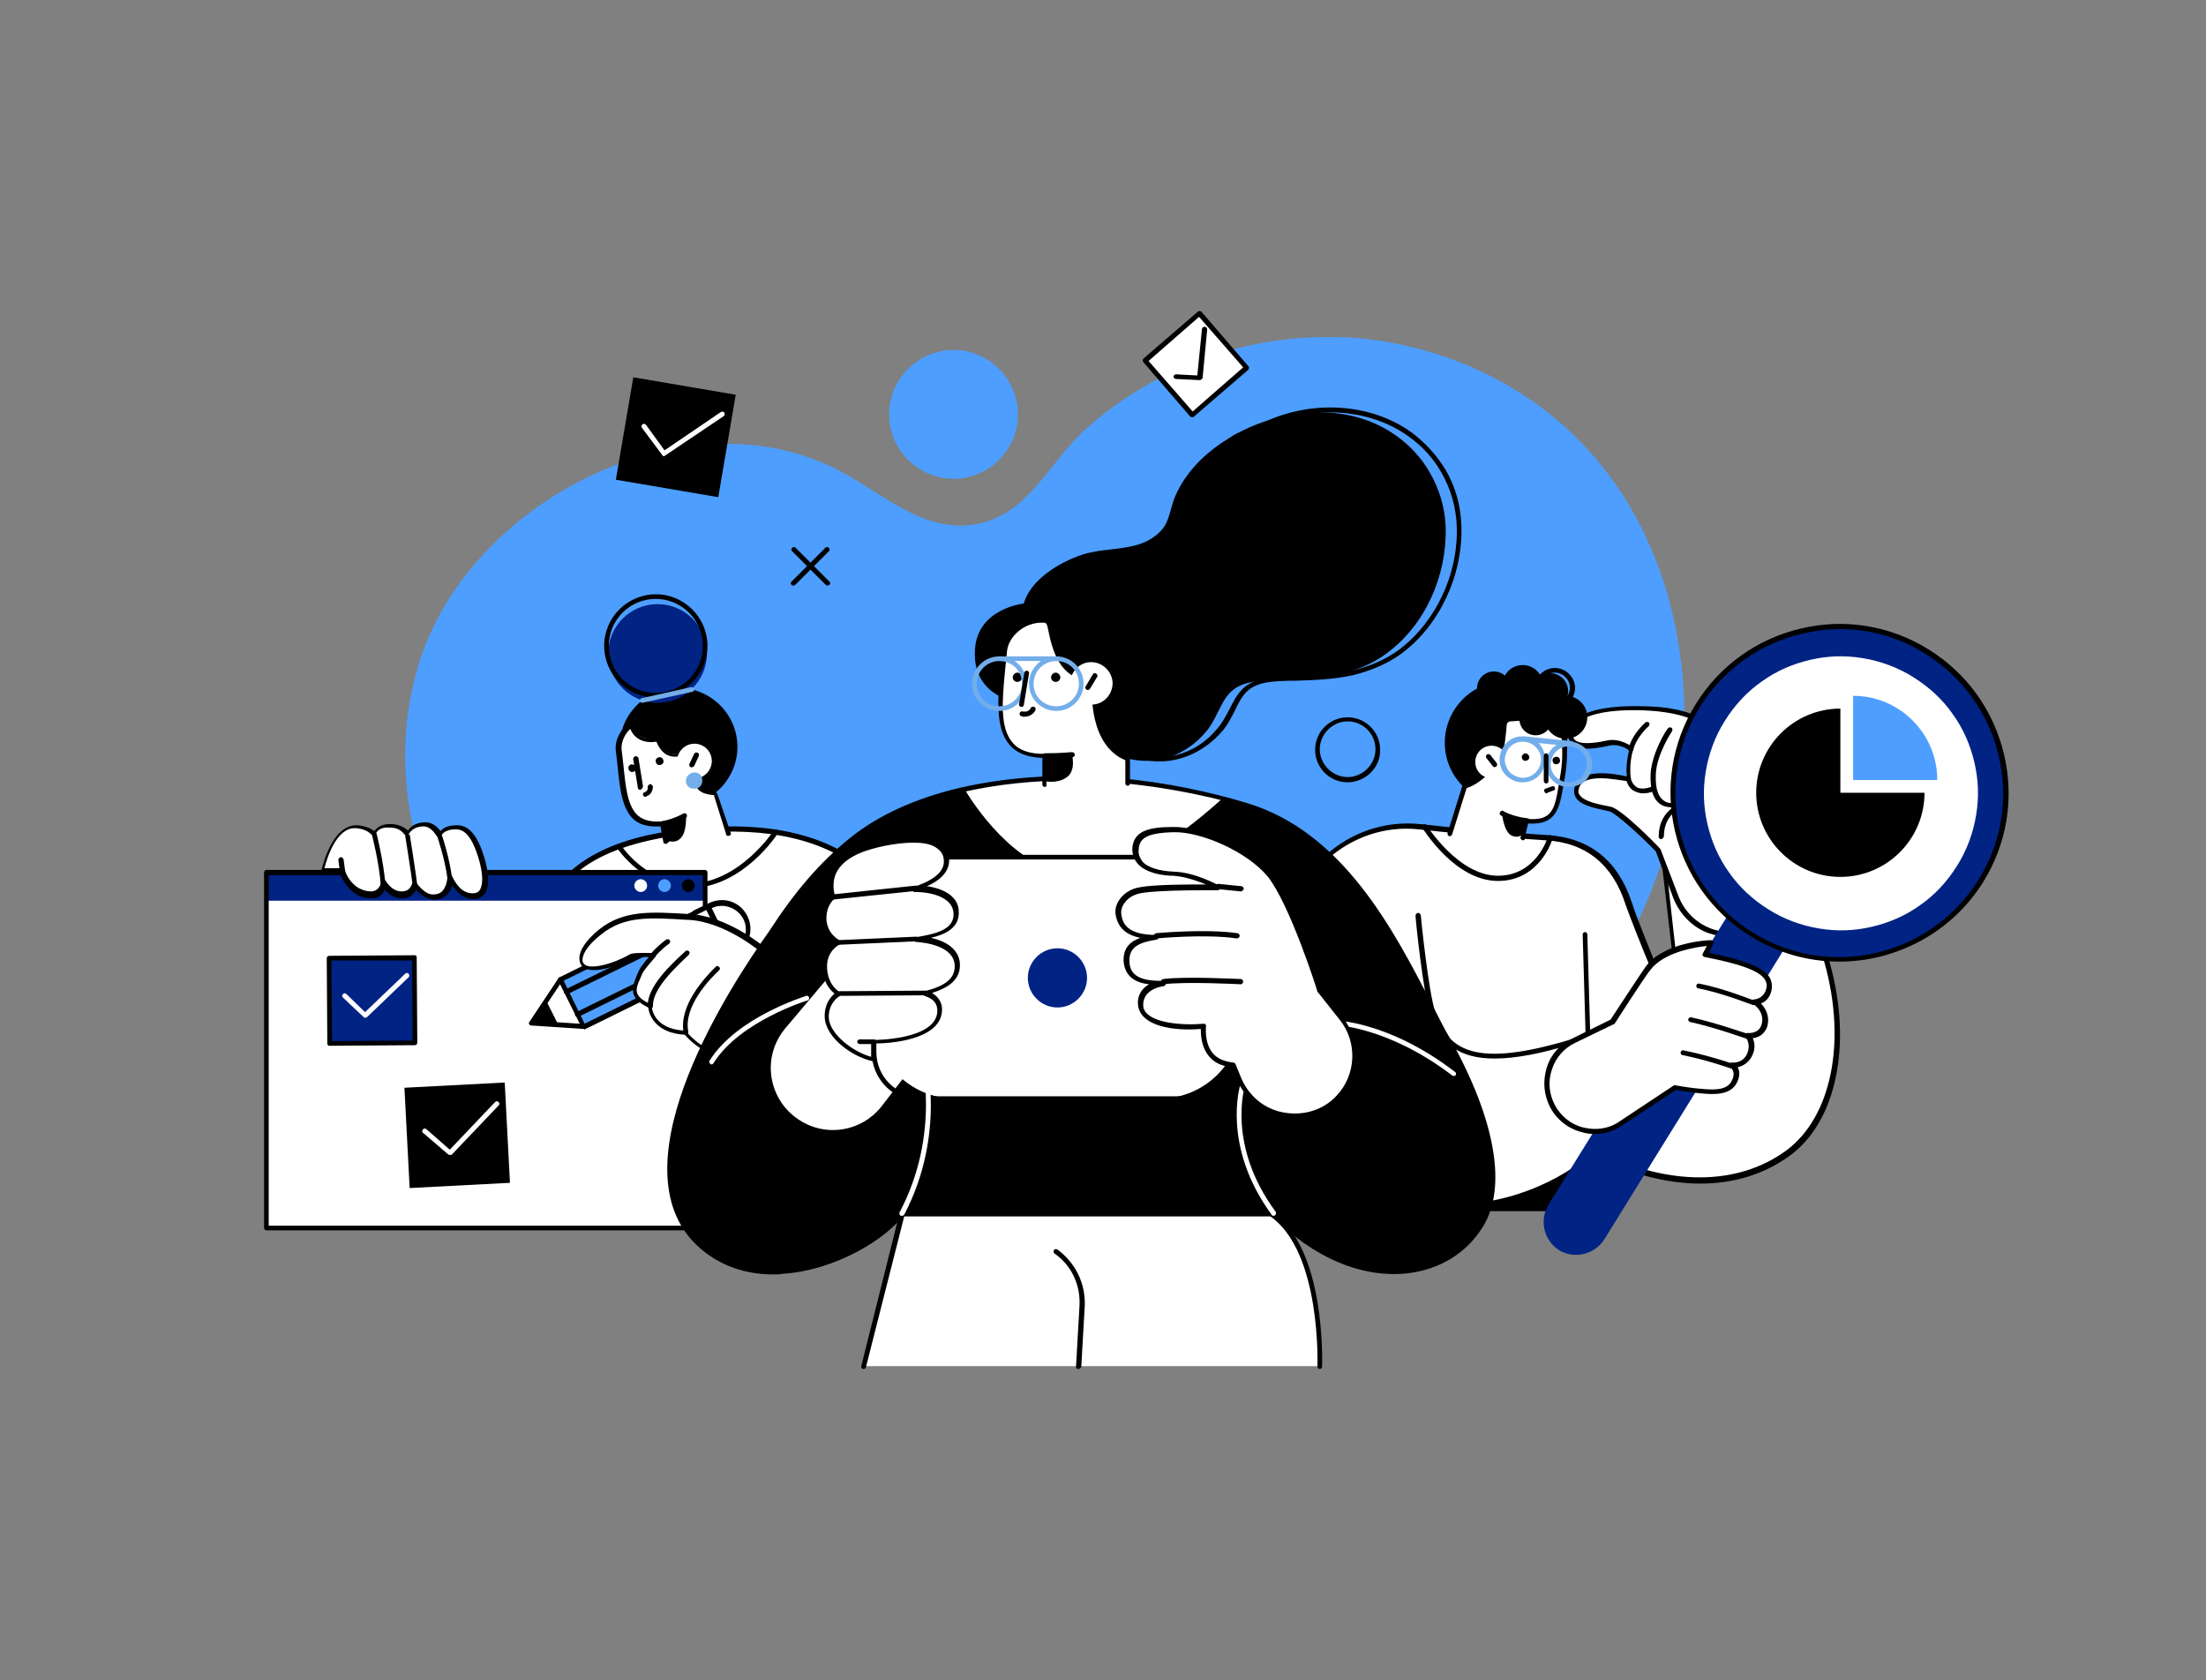 <?xml version="1.0" encoding="utf-8"?>
<!-- Generator: Adobe Illustrator 28.1.0, SVG Export Plug-In . SVG Version: 6.00 Build 0)  -->
<svg version="1.1" id="Vrstva_1" xmlns="http://www.w3.org/2000/svg" xmlns:xlink="http://www.w3.org/1999/xlink" x="0px" y="0px"
	 viewBox="0 0 380.1 289.5" style="enable-background:new 0 0 380.1 289.5;" xml:space="preserve">
<rect x="0" y="0" width="380.1" height="289.5" fill="#808080" stroke="none"/>
<style type="text/css">
	.st0{fill:#4D9EFF;}
	.st1{fill:#FFFFFF;}
	.st2{fill:#73AEEA;}
	.st3{fill:#002384;}
</style>
<g>
	<g>
		<g>
			<g>
				<g>
					<path class="st0" d="M289.3,111.5c-2.1-13.6-7.9-26.5-17.9-36.3c-9.7-9.5-22.7-15.3-36.1-16.8c-1.7-0.2-3.4-0.3-5.1-0.3
						c-15.9-0.4-31.5,5.3-43.4,16.1c-6,5.5-9.5,14.1-18,16c-10,2.2-17.6-6.2-26-10c-25.3-11.5-58.3,5.1-68.9,29.5
						c-0.8,1.9-1.6,3.9-2.1,6c-7,24.6,5.4,52,24.3,68.3c23.6,20.3,54.4,29.5,85,27.6c11.7-0.7,23.2-2.8,34.6-5.9
						c27.9-7.7,55.9-22,68-50.2C289.5,141.9,291.6,126.3,289.3,111.5z"/>
				</g>
			</g>
		</g>
	</g>
	<g>
		<g>
			<g>
				<g>
					<path class="st1" d="M169.9,172.9c-7-10.2-11.7-15.1-20.8-22.8c-8-6.8-19.3-7.9-29.4-6.9c-7.7,0.7-23.6,3.1-26.5,16.6
						c-2,9.3,4.5,37.6,4.5,37.6h43.8v-3.8c10.7,10.4,23.5,10.3,29.5,4.3C176.5,192.3,175.8,181.5,169.9,172.9z"/>
				</g>
			</g>
		</g>
		<g>
			<g>
				<g>
					<path d="M160.1,202.3c-5.7,0-12.2-2.4-18.1-7.8v2.8c0,0.2-0.2,0.4-0.4,0.4H97.7c-0.2,0-0.4-0.1-0.4-0.3
						c-0.3-1.2-6.4-28.6-4.5-37.8c3.1-14.6,21-16.3,26.9-16.9c12.8-1.2,22.8,1.1,29.7,7c8.8,7.5,13.6,12.3,20.8,22.9
						c6.1,8.9,6.5,19.9,1,25.5C168.7,200.8,164.7,202.3,160.1,202.3z M141.5,193.1c0.1,0,0.2,0,0.3,0.1
						c10.4,10.2,23.1,10.1,28.9,4.3c5.2-5.3,4.8-15.8-1.1-24.4c-7.2-10.5-12-15.3-20.7-22.7c-6.7-5.7-16.5-8-29.1-6.8
						c-15.6,1.5-24.1,6.8-26.1,16.2c-1.8,8.5,3.7,33.9,4.4,37.1h43v-3.4c0-0.2,0.1-0.3,0.3-0.4C141.4,193.2,141.5,193.1,141.5,193.1
						z"/>
				</g>
			</g>
		</g>
		<g>
			<g>
				<g>
					<g>
						<path d="M97.7,197.4h43.8c0,0,1.8,3.1,2.7,9.9l-46.8,0L97.7,197.4z"/>
					</g>
				</g>
			</g>
		</g>
		<g>
			<g>
				<g>
					<g>
						<path d="M144.2,207.7H97.4c-0.1,0-0.2,0-0.3-0.1c-0.1-0.1-0.1-0.2-0.1-0.3l0.4-9.9c0-0.2,0.2-0.4,0.4-0.4h43.8
							c0.1,0,0.3,0.1,0.4,0.2c0.1,0.1,1.9,3.3,2.7,10.1c0,0.1,0,0.2-0.1,0.3C144.4,207.6,144.3,207.7,144.2,207.7z M97.8,206.8h45.9
							c-0.7-5.4-2-8.3-2.4-9.1H98.2L97.8,206.8z"/>
					</g>
				</g>
			</g>
		</g>
		<g>
			<g>
				<g>
					<path d="M106.9,130.5c1,5.5,6.3,9.2,11.8,8.2c5.5-1,9.2-6.3,8.2-11.8c-1-5.5-6.3-9.2-11.8-8.2
						C109.6,119.7,105.9,125,106.9,130.5z"/>
				</g>
			</g>
		</g>
		<g>
			<g>
				<g>
					<path class="st1" d="M125.9,144.3l-2.6-7.7c-4.9,0-3.1-4.4-3.1-4.4l-2.3-2.6c-3.9,1.5-4.6-2.4-4.6-2.4c-4,0.8-4.6-2.4-4.6-2.4
						c-1.1,0.6-2.3,2.4-2.1,4.2c0.9,7.4,0.5,13.5,7.6,12.8l0.8,4.4L125.9,144.3z"/>
				</g>
			</g>
		</g>
		<g>
			<g>
				<g>
					<path d="M114.7,145.4c-0.2,0-0.4-0.1-0.4-0.3l-0.5-2.7c-1.9,0.1-3.4-0.2-4.5-1.1c-2.1-1.8-2.5-5.3-2.9-9.4
						c-0.1-0.8-0.2-1.7-0.3-2.6c-0.2-1.9,1-3.9,2.3-4.6c0.1-0.1,0.3-0.1,0.4,0c0.1,0.1,0.2,0.2,0.2,0.3c0,0,0.2,1.1,1.2,1.8
						c0.7,0.5,1.7,0.6,2.9,0.3c0.1,0,0.2,0,0.3,0.1c0.1,0.1,0.2,0.2,0.2,0.3c0,0,0.3,1.5,1.4,2.1c0.7,0.4,1.6,0.4,2.7,0
						c0.2-0.1,0.3,0,0.5,0.1l2.3,2.6c0.1,0.1,0.1,0.3,0.1,0.4c0,0-0.7,1.7,0,2.8c0.4,0.7,1.3,1,2.6,1c0.2,0,0.3,0.1,0.4,0.3l2.3,6.7
						c0.1,0.2,0,0.5-0.3,0.5c-0.2,0.1-0.5,0-0.5-0.3L123,137c-1.5-0.1-2.5-0.5-3-1.4c-0.8-1.2-0.4-2.7-0.2-3.3l-1.9-2.2
						c-1.2,0.4-2.2,0.4-3.1-0.1c-1-0.6-1.5-1.7-1.7-2.2c-1.2,0.2-2.3,0-3.1-0.5c-0.8-0.5-1.2-1.2-1.4-1.7c-0.8,0.7-1.6,2.1-1.5,3.5
						c0.1,0.9,0.2,1.8,0.3,2.6c0.4,3.9,0.7,7.3,2.6,8.9c1,0.8,2.4,1.1,4.3,0.9c0.2,0,0.4,0.1,0.5,0.3l0.6,3.1
						C115.2,145.1,115,145.4,114.7,145.4C114.8,145.4,114.8,145.4,114.7,145.4z"/>
				</g>
			</g>
		</g>
		<g>
			<g>
				<g>
					<path d="M114.2,142.3c-0.2,0-0.4-0.1-0.4-0.3c0-0.2,0.1-0.4,0.3-0.5c2.1-0.4,3.6-1.3,3.6-1.3c0.2-0.1,0.5-0.1,0.6,0.1
						c0.1,0.2,0.1,0.5-0.1,0.6C118.1,141,116.5,141.9,114.2,142.3C114.2,142.3,114.2,142.3,114.2,142.3z"/>
				</g>
			</g>
		</g>
		<g>
			<g>
				<g>
					<path d="M114.7,144.7c0,0,1.5,0.9,2.6-0.3c1.1-1.1,0.9-4,0.9-4l-4.1,1.5L114.7,144.7z"/>
				</g>
			</g>
		</g>
		<g>
			<g>
				<g>
					<path d="M110.3,136.1c-0.2,0-0.4-0.1-0.4-0.4l-0.8-4.9c0-0.2,0.1-0.4,0.4-0.5c0.2,0,0.4,0.1,0.5,0.3l0.8,4.9
						C110.7,135.8,110.6,136,110.3,136.1C110.3,136.1,110.3,136.1,110.3,136.1z"/>
				</g>
			</g>
		</g>
		<g>
			<g>
				<g>
					<path d="M114.3,131c0.1,0.4-0.1,0.7-0.5,0.8c-0.4,0.1-0.7-0.1-0.8-0.5c-0.1-0.4,0.1-0.7,0.5-0.8
						C113.8,130.4,114.2,130.6,114.3,131z"/>
				</g>
			</g>
		</g>
		<g>
			<g>
				<g>
					<path d="M109.6,132.2c0.1,0.4-0.1,0.7-0.5,0.8c-0.4,0.1-0.7-0.1-0.8-0.5c-0.1-0.4,0.1-0.7,0.5-0.8
						C109.1,131.7,109.5,131.9,109.6,132.2z"/>
				</g>
			</g>
		</g>
		<g>
			<g>
				<g>
					<g>
						<path class="st1" d="M122.6,130.6c0.3,1.6-0.8,3.2-2.4,3.5c-1.6,0.3-3.2-0.8-3.5-2.4c-0.3-1.6,0.8-3.2,2.4-3.5
							C120.8,127.9,122.3,129,122.6,130.6z"/>
					</g>
				</g>
			</g>
			<g>
				<g>
					<g>
						<path d="M119.2,132.2c-0.1,0-0.1,0-0.2,0c-0.2-0.1-0.3-0.3-0.2-0.6l0.8-1.7c0.1-0.2,0.3-0.3,0.6-0.2c0.2,0.1,0.3,0.3,0.2,0.6
							l-0.8,1.7C119.5,132.1,119.4,132.2,119.2,132.2z"/>
					</g>
				</g>
			</g>
		</g>
		<g>
			<g>
				<g>
					<path class="st2" d="M118.2,134.4c-0.1,0.8,0.5,1.5,1.3,1.5c0.8,0.1,1.5-0.5,1.5-1.3c0.1-0.8-0.5-1.5-1.3-1.5
						C119,133.1,118.3,133.6,118.2,134.4z"/>
				</g>
			</g>
		</g>
		<g>
			<g>
				<g>
					<path d="M118.8,153.1c-7.9,0-12.4-6.9-12.5-7c-0.1-0.2-0.1-0.5,0.1-0.6c0.2-0.1,0.5-0.1,0.6,0.1c0,0.1,4.7,7.2,12.7,6.6
						c8-0.6,13.6-9,13.6-9.1c0.1-0.2,0.4-0.2,0.6-0.1c0.2,0.1,0.2,0.4,0.1,0.6c-0.2,0.4-5.8,8.8-14.3,9.4
						C119.4,153.1,119.1,153.1,118.8,153.1z"/>
				</g>
			</g>
		</g>
		<g>
			<g>
				<g>
					<g>
						<g>
							<g>
								<g>
									<g>
										<rect x="45.9" y="150.3" class="st1" width="75.6" height="61.3"/>
									</g>
								</g>
							</g>
						</g>
						<g>
							<g>
								<g>
									<g>
										<g>
											<rect x="45.9" y="150.3" class="st3" width="75.6" height="4.9"/>
										</g>
									</g>
								</g>
							</g>
						</g>
						<g>
							<g>
								<g>
									<g>
										<path d="M121.5,212H45.9c-0.2,0-0.4-0.2-0.4-0.4v-61.3c0-0.2,0.2-0.4,0.4-0.4h75.6c0.2,0,0.4,0.2,0.4,0.4v61.3
											C121.9,211.8,121.7,212,121.5,212z M46.3,211.2h74.8v-60.4H46.3V211.2z"/>
									</g>
								</g>
							</g>
						</g>
					</g>
				</g>
				<g>
					<g>
						<g>
							<g>
								<path d="M117.5,152.6c0-0.6,0.5-1.1,1.1-1.1c0.6,0,1.1,0.5,1.1,1.1s-0.5,1.1-1.1,1.1C118,153.7,117.5,153.2,117.5,152.6z"/>
							</g>
						</g>
					</g>
					<g>
						<g>
							<g>
								<path class="st1" d="M109.3,152.6c0-0.6,0.5-1.1,1.1-1.1c0.6,0,1.1,0.5,1.1,1.1s-0.5,1.1-1.1,1.1
									C109.8,153.7,109.3,153.2,109.3,152.6z"/>
							</g>
						</g>
					</g>
					<g>
						<g>
							<g>
								<path class="st0" d="M113.4,152.6c0-0.6,0.5-1.1,1.1-1.1c0.6,0,1.1,0.5,1.1,1.1s-0.5,1.1-1.1,1.1
									C113.9,153.7,113.4,153.2,113.4,152.6z"/>
							</g>
						</g>
					</g>
				</g>
			</g>
		</g>
		<g>
			<g>
				<g>
					<g>
						<g>
							
								<rect x="97.1" y="162" transform="matrix(0.897 -0.442 0.442 0.897 -62.128 66.245)" class="st0" width="28.3" height="9.1"/>
						</g>
					</g>
				</g>
				<g>
					<g>
						<g>
							<path d="M100.6,177.3c-0.2,0-0.3-0.1-0.4-0.2l-4-8.2c0-0.1-0.1-0.2,0-0.3c0-0.1,0.1-0.2,0.2-0.2l25.4-12.5
								c0.1,0,0.2-0.1,0.3,0c0.1,0,0.2,0.1,0.2,0.2l4,8.2c0.1,0.2,0,0.5-0.2,0.6l-25.4,12.5C100.7,177.3,100.6,177.3,100.6,177.3z
								 M97.1,169l3.6,7.4l24.6-12.1l-3.6-7.4L97.1,169z"/>
						</g>
					</g>
				</g>
				<g>
					<g>
						<g>
							<polygon class="st1" points="100.6,176.9 91.5,176.3 96.6,168.8 							"/>
						</g>
					</g>
				</g>
				<g>
					<g>
						<g>
							<path d="M100.6,177.3C100.6,177.3,100.5,177.3,100.6,177.3l-9.1-0.6c-0.1,0-0.3-0.1-0.3-0.2c-0.1-0.1-0.1-0.3,0-0.4l5-7.5
								c0.1-0.1,0.2-0.2,0.4-0.2c0.1,0,0.3,0.1,0.3,0.2l4,8.2c0.1,0.1,0.1,0.3,0,0.4C100.8,177.3,100.7,177.3,100.6,177.3z
								 M92.3,175.9l7.6,0.5l-3.4-6.8L92.3,175.9z"/>
						</g>
					</g>
				</g>
				<g>
					<g>
						<g>
							<polygon points="91.5,176.3 94.1,172.4 96.2,176.6 91.5,176.3 							"/>
						</g>
					</g>
				</g>
				<g>
					<g>
						<g>
							<path d="M99.5,175.2c-0.2,0-0.3-0.1-0.4-0.2c-0.1-0.2,0-0.5,0.2-0.6l23.2-11.4c0.2-0.1,0.5,0,0.6,0.2s0,0.5-0.2,0.6
								l-23.2,11.4C99.6,175.2,99.6,175.2,99.5,175.2z"/>
						</g>
					</g>
				</g>
				<g>
					<g>
						<g>
							<path d="M97.6,171.3c-0.2,0-0.3-0.1-0.4-0.2c-0.1-0.2,0-0.5,0.2-0.6l23.2-11.4c0.2-0.1,0.5,0,0.6,0.2c0.1,0.2,0,0.5-0.2,0.6
								l-23.2,11.4C97.7,171.3,97.7,171.3,97.6,171.3z"/>
						</g>
					</g>
				</g>
				<g>
					<g>
						<g>
							<path class="st1" d="M123.7,165.5l2.7-1.3c2.3-1.1,3.2-3.8,2.1-6.1c-1.1-2.3-3.8-3.2-6.1-2.1l-2.7,1.3L123.7,165.5z"/>
						</g>
					</g>
				</g>
				<g>
					<g>
						<g>
							<path d="M123.7,165.9c-0.2,0-0.3-0.1-0.4-0.2l-4-8.2c-0.1-0.2,0-0.5,0.2-0.6l2.7-1.3c2.5-1.2,5.4-0.2,6.6,2.3
								c1.2,2.5,0.2,5.4-2.3,6.6l-2.7,1.3C123.9,165.9,123.8,165.9,123.7,165.9z M120.3,157.6l3.6,7.4l2.3-1.1c2-1,2.9-3.5,1.9-5.5
								c-1-2-3.5-2.9-5.5-1.9L120.3,157.6z"/>
						</g>
					</g>
				</g>
				<g>
					<g>
						<g>
							
								<rect x="117.6" y="159.2" transform="matrix(-0.442 -0.897 0.897 -0.442 31.444 342.016)" class="st1" width="9.1" height="4"/>
						</g>
					</g>
				</g>
				<g>
					<g>
						<g>
							<path d="M122.4,166.6c0,0-0.1,0-0.1,0c-0.1,0-0.2-0.1-0.2-0.2l-4-8.2c-0.1-0.2,0-0.5,0.2-0.6l3.6-1.8c0.1,0,0.2-0.1,0.3,0
								c0.1,0,0.2,0.1,0.2,0.2l4,8.2c0.1,0.2,0,0.5-0.2,0.6l-3.6,1.8C122.5,166.6,122.4,166.6,122.4,166.6z M118.9,158.2l3.6,7.4
								l2.8-1.4l-3.6-7.4L118.9,158.2z"/>
						</g>
					</g>
				</g>
			</g>
			<g>
				<g>
					<g>
						<path class="st1" d="M131.8,164c0,0-6.4-5.5-13-5.9c-6.6-0.4-11.1-0.7-15.3,2.5c-4,3.1-4.2,5.9-1.9,6.2c2.3,0.4,6-1.3,7.2-2
							c0.7-0.4,3-0.2,4-0.2c0,0-1.9,2.1-2.2,2.9c-1,2.3-2.4,4.2,1.5,5.9c0,0,0.1,4.3,6.1,4.6c0,0,4.7,5.8,8.4,2.1
							c0,0,2.1,3.4,5.9,2.6l1.6,1c3.9,2.5,9.1,1.3,11.6-2.7c2.6-4.2,1-9.8-3.5-11.9C137.4,166.7,132.2,164.2,131.8,164z"/>
					</g>
				</g>
			</g>
			<g>
				<g>
					<g>
						<path d="M138.6,185.3c-1.6,0-3.3-0.5-4.7-1.4l-1.5-0.9c-3.1,0.6-5.2-1.5-5.9-2.4c-0.9,0.7-1.8,1.1-2.9,1
							c-2.7-0.1-5.1-2.7-5.6-3.3c-5.3-0.3-6.2-3.7-6.3-4.7c-1.3-0.6-2.1-1.3-2.5-2.2c-0.4-1.1,0.1-2.3,0.6-3.5
							c0.1-0.2,0.2-0.5,0.3-0.7c0.3-0.6,1.1-1.6,1.7-2.3c-0.1,0-0.2,0-0.3,0c-0.9,0-2.1,0-2.5,0.2c-1.3,0.7-5,2.4-7.4,2
							c-0.9-0.1-1.5-0.6-1.7-1.4c-0.4-1.5,0.9-3.6,3.4-5.6c4.2-3.3,8.9-3,15.4-2.6l0.2,0c6.5,0.4,12.6,5.5,13.2,6
							c0.5,0.3,4.2,2,10.4,5.1c2.2,1.1,3.9,3.1,4.6,5.4c0.7,2.4,0.3,5-1,7.1c-1.2,2-3.2,3.4-5.5,3.9
							C139.9,185.3,139.2,185.3,138.6,185.3z M132.5,182.2c0.1,0,0.2,0,0.2,0.1l1.6,1c1.8,1.1,4,1.5,6,1c2.1-0.5,3.9-1.7,5-3.6
							c1.2-1.9,1.5-4.2,0.9-6.4c-0.6-2.2-2.2-4-4.2-4.9c-6.6-3.2-10.1-4.9-10.5-5.1c0,0,0,0-0.1,0c-0.1-0.1-6.4-5.5-12.8-5.8l-0.2,0
							c-6.5-0.4-10.8-0.7-14.8,2.5c-2.7,2.1-3.4,3.8-3.2,4.7c0.1,0.4,0.5,0.7,1.1,0.8c2.2,0.3,5.8-1.3,6.9-2c0.5-0.3,1.6-0.3,3-0.3
							c0.5,0,0.9,0,1.2,0c0.2,0,0.3,0.1,0.4,0.2c0.1,0.2,0,0.3-0.1,0.5c-0.5,0.6-1.9,2.2-2.2,2.8c-0.1,0.2-0.2,0.5-0.3,0.7
							c-0.5,1.1-0.9,2-0.6,2.8c0.3,0.7,1,1.2,2.2,1.8c0.2,0.1,0.2,0.2,0.3,0.4c0,0.2,0.2,3.9,5.7,4.2c0.1,0,0.2,0.1,0.3,0.2
							c0,0,2.5,3.1,5.2,3.2c1,0,1.9-0.3,2.6-1.1c0.1-0.1,0.2-0.1,0.3-0.1c0.1,0,0.2,0.1,0.3,0.2C127,179.9,128.9,183,132.5,182.2
							C132.4,182.2,132.4,182.2,132.5,182.2z"/>
					</g>
				</g>
			</g>
			<g>
				<g>
					<g>
						<path d="M112.7,164.9c-0.1,0-0.2,0-0.3-0.1c-0.2-0.1-0.2-0.4-0.1-0.6c0-0.1,1.1-1.3,2.5-2.3c0.2-0.1,0.4-0.1,0.6,0.1
							c0.1,0.2,0.1,0.4-0.1,0.6c-1.4,1-2.4,2.2-2.4,2.2C113,164.9,112.9,164.9,112.7,164.9z"/>
					</g>
				</g>
			</g>
			<g>
				<g>
					<g>
						<path d="M112,173.8c-0.2,0-0.4-0.2-0.4-0.4c-0.1-3.4,4-7.2,6.4-9.4l0.1-0.1c0.2-0.2,0.4-0.1,0.6,0c0.2,0.2,0.1,0.4,0,0.6
							l-0.1,0.1c-2.3,2.2-6.2,5.8-6.1,8.8C112.5,173.6,112.3,173.8,112,173.8C112.1,173.8,112,173.8,112,173.8z"/>
					</g>
				</g>
			</g>
			<g>
				<g>
					<g>
						<path d="M118.2,178.3c-0.2,0-0.4-0.1-0.4-0.3c-0.9-4.7,3.6-9.5,5.5-11.4c0.2-0.2,0.4-0.2,0.6,0c0.2,0.2,0.2,0.4,0,0.6
							c-1.5,1.4-6.2,6.2-5.3,10.6C118.6,178.1,118.5,178.3,118.2,178.3C118.2,178.3,118.2,178.3,118.2,178.3z"/>
					</g>
				</g>
			</g>
			<g>
				<g>
					<g>
						<path d="M124.9,178.1c-0.1,0-0.1,0-0.2,0c-0.2-0.1-0.3-0.3-0.2-0.6c0.1-0.2,1.8-4,3.4-5.2c0.2-0.1,0.4-0.1,0.6,0.1
							c0.1,0.2,0.1,0.4-0.1,0.6c-1.5,1.1-3.1,4.8-3.2,4.9C125.3,178,125.1,178.1,124.9,178.1z"/>
					</g>
				</g>
			</g>
			<g>
				<g>
					<g>
						<path d="M126.6,180.4c-0.2,0-0.3-0.1-0.4-0.2c-0.1-0.2,0-0.5,0.2-0.6c0.4-0.2,1-0.7,1.2-1.3c0.1-0.3,0.1-0.7-0.1-1
							c-0.6-1-1.5-0.8-1.6-0.8c-0.2,0.1-0.5-0.1-0.5-0.3c-0.1-0.2,0.1-0.5,0.3-0.5c0.6-0.2,1.9-0.1,2.6,1.2c0.3,0.5,0.4,1.1,0.2,1.7
							c-0.3,0.8-1,1.5-1.6,1.8C126.7,180.4,126.6,180.4,126.6,180.4z"/>
					</g>
				</g>
			</g>
		</g>
		<g>
			<g>
				<g>
					<g>
						<circle class="st3" cx="113.3" cy="112.6" r="8.5"/>
					</g>
				</g>
			</g>
		</g>
		<g>
			<g>
				<g>
					<path d="M113,120.2c-4.9,0-8.9-4-8.9-8.9s4-8.9,8.9-8.9c4.9,0,8.9,4,8.9,8.9S117.9,120.2,113,120.2z M113,103.2
						c-4.5,0-8.1,3.6-8.1,8.1s3.6,8.1,8.1,8.1c4.5,0,8.1-3.6,8.1-8.1S117.4,103.2,113,103.2z"/>
				</g>
			</g>
		</g>
		<g>
			<g>
				<g>
					<path class="st2" d="M110.7,121.1c-0.2,0-0.4-0.1-0.4-0.3c-0.1-0.2,0.1-0.5,0.3-0.5l8.5-1.9c0.2,0,0.5,0.1,0.5,0.3
						c0.1,0.2-0.1,0.5-0.3,0.5L110.7,121.1C110.7,121.1,110.7,121.1,110.7,121.1z"/>
				</g>
			</g>
		</g>
		<g>
			<g>
				<g>
					<path class="st1" d="M61.5,142.6c1.3,0.1,2.3,0.6,3,1.2c0.4-0.8,1.2-1.5,2.9-1.4c1.4,0.1,2.2,0.7,2.8,1.4
						c0.4-0.7,1.2-1.6,2.7-1.7c1.3-0.1,2.3,0.9,2.9,1.8c0.4-0.7,1.2-1.3,2.9-1.3c1.9,0,3.2,2,4.2,5.1c1,3.4,1,6.4-1,6.7
						c-2,0.3-3.4-1.2-4.3-3.2c-0.2,1.4-0.8,3-2.5,3.2c-1.4,0.2-2.7-0.9-3.6-2.1c-0.3,1-0.9,1.9-2.3,1.9c-1.4,0-2.4-0.9-3.2-2
						c-0.1,0.9-0.8,2.1-2.2,2c-3.8-0.1-4.9-4-4.9-4h-3.3C55.6,150.3,57.2,142.3,61.5,142.6z"/>
				</g>
			</g>
		</g>
		<g>
			<g>
				<g>
					<path d="M74.8,155c-1.1,0-2.1-0.6-3.1-1.7c-0.5,1-1.3,1.5-2.4,1.5c-1.1,0-2.1-0.5-3-1.5c-0.4,0.9-1.2,1.6-2.4,1.5
						c-3.4-0.1-4.8-3.1-5.2-4h-3c-0.1,0-0.2-0.1-0.3-0.2c-0.1-0.1-0.1-0.2-0.1-0.3c0.1-0.3,1.7-8.3,6.3-8.1c1.1,0.1,2.1,0.4,2.9,1
						c0.5-0.7,1.4-1.3,3.1-1.2c1.1,0.1,2,0.5,2.7,1.1c0.5-0.7,1.3-1.3,2.7-1.4c1.1-0.1,2.1,0.4,2.9,1.5c0.6-0.7,1.6-1,2.9-1
						c2,0,3.5,1.8,4.6,5.4c0.5,1.6,1.2,4.7,0.2,6.3c-0.4,0.5-0.9,0.9-1.5,1c-1.6,0.2-3.1-0.6-4.2-2.4c-0.4,1.5-1.3,2.3-2.6,2.5
						C75,155,74.9,155,74.8,155z M71.5,152c0.1,0,0.3,0.1,0.3,0.2c1.1,1.4,2.1,2.1,3.2,1.9c1.2-0.1,1.9-1.1,2.1-2.9
						c0-0.2,0.2-0.3,0.4-0.4c0.2,0,0.4,0.1,0.4,0.2c1,2.1,2.3,3.1,3.9,2.9c0.4-0.1,0.7-0.2,0.9-0.6c0.6-1,0.5-3-0.3-5.6
						c-1-3.2-2.2-4.8-3.8-4.8c0,0-0.1,0-0.1,0c-1.2,0-2.1,0.4-2.5,1.1c-0.1,0.1-0.2,0.2-0.4,0.2c-0.2,0-0.3-0.1-0.4-0.2
						c-0.7-1.1-1.5-1.7-2.5-1.6c-1.1,0.1-1.9,0.6-2.3,1.4c-0.1,0.1-0.2,0.2-0.3,0.2c-0.1,0-0.3-0.1-0.4-0.2
						c-0.6-0.8-1.4-1.2-2.5-1.2c-1.3-0.1-2.1,0.3-2.5,1.1c-0.1,0.1-0.2,0.2-0.3,0.2c-0.1,0-0.3,0-0.4-0.1c-0.7-0.7-1.6-1-2.7-1.1
						c-0.1,0-0.1,0-0.2,0c-3.2,0-4.8,5.3-5.2,6.9H59c0.2,0,0.4,0.1,0.4,0.3c0,0.1,1.1,3.6,4.5,3.7c1.2,0,1.7-1,1.8-1.7
						c0-0.2,0.2-0.3,0.3-0.4c0.2,0,0.3,0,0.4,0.2c0.8,1.3,1.8,1.9,2.8,1.9c1,0,1.6-0.5,1.9-1.6C71.2,152.2,71.3,152.1,71.5,152
						C71.5,152,71.5,152,71.5,152z"/>
				</g>
			</g>
		</g>
		<g>
			<g>
				<g>
					<path d="M77.5,151.8c-0.2,0-0.4-0.2-0.4-0.4c-0.4-3.3-1.8-7.4-1.8-7.4c-0.1-0.2,0-0.5,0.3-0.5c0.2-0.1,0.5,0,0.5,0.3
						c0.1,0.2,1.4,4.2,1.8,7.6C78,151.6,77.8,151.8,77.5,151.8C77.6,151.8,77.6,151.8,77.5,151.8z"/>
				</g>
			</g>
		</g>
		<g>
			<g>
				<g>
					<path d="M71.5,152.9c-0.2,0-0.4-0.2-0.4-0.4c-0.3-2.4-1.3-8.6-1.3-8.6l0.8-0.1c0,0,1,6.3,1.3,8.7
						C72,152.6,71.8,152.8,71.5,152.9C71.6,152.9,71.5,152.9,71.5,152.9z"/>
				</g>
			</g>
		</g>
		<g>
			<g>
				<g>
					<path d="M66,152.8c-0.2,0-0.4-0.2-0.4-0.4c-0.3-3.9-1.5-8.5-1.5-8.5c-0.1-0.2,0.1-0.5,0.3-0.5c0.2-0.1,0.5,0.1,0.5,0.3
						c0,0,1.2,4.7,1.5,8.7C66.5,152.5,66.3,152.7,66,152.8C66.1,152.8,66.1,152.8,66,152.8z"/>
				</g>
			</g>
		</g>
		<g>
			<g>
				<g>
					<path d="M59,150.8c-0.2,0-0.4-0.2-0.4-0.4l-0.3-2.2c0-0.2,0.1-0.4,0.4-0.5c0.2,0,0.4,0.1,0.5,0.4l0.3,2.2
						C59.4,150.5,59.2,150.7,59,150.8C59,150.8,59,150.8,59,150.8z"/>
				</g>
			</g>
		</g>
		<g>
			<g>
				<g>
					<path d="M141.5,194c-0.1,0-0.2,0-0.3-0.1c-4.3-4-9.1-11-9.1-11.1c-0.1-0.2-0.1-0.5,0.1-0.6c0.2-0.1,0.5-0.1,0.6,0.1
						c0,0.1,4.8,6.9,9,10.9c0.2,0.2,0.2,0.4,0,0.6C141.8,193.9,141.7,194,141.5,194z"/>
				</g>
			</g>
		</g>
		<g>
			<g>
				<g>
					<path d="M166.1,178.1c0,0-0.1,0-0.1,0c-1.1-0.3-2.2-1.3-3.7-2.7c-1.7-1.6-4.1-3.7-7.7-6c-6.4-4-16.4-2.1-16.5-2.1
						c-0.2,0-0.4-0.1-0.5-0.3c0-0.2,0.1-0.4,0.3-0.5c0.4-0.1,10.4-2,17.1,2.2c3.6,2.3,6,4.5,7.8,6.1c1.4,1.3,2.5,2.2,3.3,2.5
						c0.2,0.1,0.4,0.3,0.3,0.5C166.4,178,166.3,178.1,166.1,178.1z"/>
				</g>
			</g>
		</g>
		<g>
			<g>
				<g>
					<path d="M136.4,166.6c-0.2,0-0.3-0.1-0.4-0.2l-2.4-5.2c-0.1-0.2,0-0.5,0.2-0.6c0.2-0.1,0.5,0,0.6,0.2l2.4,5.2
						c0.1,0.2,0,0.5-0.2,0.6C136.5,166.6,136.4,166.6,136.4,166.6z"/>
				</g>
			</g>
		</g>
		<g>
			<g>
				<g>
					<path d="M111.2,137.3c-0.2,0-0.3-0.1-0.4-0.3c-0.1-0.2,0.1-0.5,0.3-0.5c0.6-0.2,0.5-0.8,0.5-0.9c0-0.2,0.2-0.4,0.4-0.5
						c0.2,0,0.4,0.2,0.5,0.4c0,0.5-0.2,1.4-1.1,1.7C111.3,137.3,111.3,137.3,111.2,137.3z"/>
				</g>
			</g>
		</g>
	</g>
	<g>
		<g>
			<g>
				<g>
					<path d="M222.6,197.6h51l4.8,10.7h-56.7C221.7,199.1,222.6,197.6,222.6,197.6z"/>
				</g>
			</g>
		</g>
		<g>
			<g>
				<g>
					<path d="M278.4,208.7h-56.7c-0.2,0-0.4-0.2-0.4-0.4c0-9,0.8-10.7,0.9-10.9c0.1-0.1,0.2-0.2,0.4-0.2h51c0.2,0,0.3,0.1,0.4,0.2
						l4.8,10.7c0.1,0.1,0,0.3,0,0.4C278.7,208.6,278.5,208.7,278.4,208.7z M222.1,207.8h55.6l-4.4-9.9h-50.5
						C222.6,198.6,222.1,201,222.1,207.8z"/>
				</g>
			</g>
		</g>
		<g>
			<g>
				<g>
					<path class="st1" d="M314.8,166c-3.1-10.9-10.9-24.4-10.9-24.4l-17.3,7.6l1.8,16.4c0.2,1-0.4,1.9-1.3,2.2c-1,0.3-2-0.2-2.4-1.1
						c-1.2-2.8-3.5-8.5-4.2-10.9c-2.4-7.3-7.3-11-14.1-11.4l-11.6-0.8l-10.4-1.1c-12.3-1.4-23,8.7-22.8,21
						c0.1,4.9-0.1,11.2,0.9,17.5v16.7h6.9c12.8,16.5,35.4,10.6,45.5,1.2c12.3,6.1,24.5,6.1,33.1,0
						C316.5,192.5,318.4,178.7,314.8,166z"/>
				</g>
			</g>
		</g>
		<g>
			<g>
				<g>
					<path d="M251,208.4c-0.8,0-1.7,0-2.5-0.1c-7.8-0.6-14.4-4.2-19.2-10.3h-6.7c-0.2,0-0.4-0.2-0.4-0.4v-16.7
						c-0.8-5-0.8-10-0.8-14.3c0-1.1,0-2.2,0-3.2c-0.1-6.1,2.4-11.9,7-16c4.5-4.1,10.4-6,16.3-5.4l10.4,1.1l11.6,0.8
						c7.3,0.5,12.1,4.4,14.5,11.7c0.7,2.3,3,7.8,4.2,10.9c0.3,0.7,1.1,1.1,1.9,0.9c0.7-0.2,1.2-1,1-1.7l-1.9-16.4
						c0-0.2,0.1-0.4,0.2-0.4l17.3-7.6c0.2-0.1,0.4,0,0.5,0.2c0.1,0.1,7.9,13.7,10.9,24.5c3.9,14,1.1,27.4-7,33.2
						c-8.7,6.3-20.7,6.3-33.2,0.2C269.8,204,260.7,208.4,251,208.4z M229.4,197.1c0.1,0,0.2,0.1,0.3,0.2c4.7,6,11.1,9.5,18.7,10.1
						c10.5,0.8,20.7-3.9,26.2-9c0.1-0.1,0.3-0.1,0.5-0.1c12.3,6.1,24.2,6.1,32.6,0c7.8-5.7,10.5-18.6,6.7-32.3
						c-2.7-9.8-9.4-21.9-10.6-24l-16.7,7.3l1.8,16.1c0.2,1.1-0.4,2.3-1.6,2.7c-1.2,0.4-2.4-0.2-2.9-1.3c-1.3-3.1-3.5-8.6-4.3-10.9
						c-2.2-6.9-6.8-10.7-13.7-11.1l-11.6-0.8l-10.4-1.1c-5.7-0.6-11.4,1.3-15.7,5.2c-4.4,4-6.8,9.6-6.7,15.4c0,1,0,2.1,0,3.2
						c0,4.3,0,9.2,0.8,14.2c0,0,0,0,0,0.1v16.3L229.4,197.1C229.4,197.1,229.4,197.1,229.4,197.1z"/>
				</g>
			</g>
		</g>
		<g>
			<g>
				<g>
					<g>
						<path class="st1" d="M299.7,134.5l6.9,11.3c3,4.9,1.3,11.2-3.7,14c-5.3,2.9-12,0.4-14.1-5.2l-3.1-8.1c0,0-6.6-6.7-8.3-7
							c-3.5-0.7-6.5-1.3-5.6-3.9c1.1-3.3,9-1.2,9-1.2s-0.4-2.3,0.4-5.2c0,0-1.9-1.5-4.1-1.1c-4.3,1-6.3,0.5-6.4-1.4
							c-0.3-3.4,5.4-4.9,12.7-4.6C289.2,122.3,298.1,123.5,299.7,134.5z"/>
					</g>
				</g>
			</g>
			<g>
				<g>
					<g>
						<path d="M298,161.4c-1.2,0-2.4-0.2-3.6-0.6c-2.8-1-5-3.3-6.1-6.1l-3-8c-2.5-2.6-6.9-6.6-8-6.9c-2.9-0.6-5-1.1-5.8-2.4
							c-0.3-0.6-0.4-1.2-0.1-2c1-3.1,6.9-2.1,8.9-1.6c-0.1-0.9-0.1-2.5,0.4-4.5c-0.5-0.4-2-1.2-3.5-0.8c-3.1,0.7-5,0.7-6.1-0.1
							c-0.5-0.4-0.8-0.9-0.9-1.6c-0.1-0.9,0.2-1.8,0.9-2.5c1.8-1.9,6.2-2.8,12.2-2.6c4.1,0.1,15.1,0.5,16.9,12.7l6.8,11.2
							c1.5,2.5,1.9,5.3,1.2,8.1c-0.7,2.8-2.5,5.1-5.1,6.4C301.4,160.9,299.7,161.4,298,161.4z M275.8,134.1c-1.8,0-3.3,0.4-3.7,1.6
							c-0.2,0.5-0.2,1,0.1,1.3c0.7,1.1,3.2,1.6,5.3,2c1.8,0.3,7.9,6.5,8.5,7.2c0,0,0.1,0.1,0.1,0.1l3.1,8.1c1,2.6,3,4.6,5.6,5.6
							c2.6,1,5.5,0.7,7.9-0.6c2.3-1.3,4-3.4,4.7-5.9c0.7-2.6,0.3-5.2-1.1-7.5l-6.9-11.3c0,0,0-0.1-0.1-0.2
							c-1.5-10.2-9.4-11.8-16.1-12.1c-5.7-0.2-9.9,0.6-11.5,2.3c-0.5,0.5-0.7,1.2-0.7,1.9c0,0.5,0.2,0.8,0.5,1
							c0.8,0.6,2.6,0.6,5.4,0c2.3-0.5,4.3,1.1,4.4,1.1c0.1,0.1,0.2,0.3,0.1,0.4c-0.8,2.8-0.4,5-0.4,5c0,0.1,0,0.3-0.1,0.4
							c-0.1,0.1-0.3,0.1-0.4,0.1C279.4,134.5,277.5,134.1,275.8,134.1z"/>
					</g>
				</g>
			</g>
			<g>
				<g>
					<g>
						<path d="M291.8,139.2c-0.6,0-1.1-0.2-1.6-0.6c-0.8-0.7-1.2-2-1.2-3.9c0-1,0.2-4.7,3.3-7c0.2-0.1,0.4-0.1,0.6,0.1
							c0.1,0.2,0.1,0.4-0.1,0.6c-2.8,2.1-3,5.4-3,6.4c0,1.6,0.3,2.7,0.9,3.2c0.3,0.3,0.8,0.4,1.3,0.3c1.8-0.3,2.1-3.5,2.1-3.5
							c0-0.2,0.1-0.3,0.3-0.4c0.1-0.1,0.3,0,0.4,0.1l1.1,1c0.2,0.2,0.2,0.4,0,0.6c-0.2,0.2-0.4,0.2-0.6,0l-0.5-0.4
							c-0.2,1.2-0.9,3.2-2.7,3.5C292.1,139.2,291.9,139.2,291.8,139.2z"/>
					</g>
				</g>
			</g>
			<g>
				<g>
					<g>
						<path d="M287.9,139.1c-0.4,0-0.8-0.1-1.2-0.2c-1.7-0.7-2.4-2.5-2.3-5.5c0.2-3.7,2.8-7.8,3-7.9c0.1-0.2,0.4-0.2,0.6-0.1
							c0.2,0.1,0.2,0.4,0.1,0.6c0,0-2.7,4-2.8,7.5c-0.1,2.6,0.5,4.1,1.8,4.7c1.4,0.6,2.5-0.5,2.5-0.5c0.2-0.2,0.4-0.2,0.6,0
							c0.2,0.2,0.2,0.4,0,0.6C290.1,138.2,289.2,139.1,287.9,139.1z"/>
					</g>
				</g>
			</g>
			<g>
				<g>
					<g>
						<path d="M281,129.6C280.9,129.6,280.9,129.5,281,129.6c-0.3-0.1-0.5-0.3-0.4-0.5c0.5-2.5,2.8-4.5,2.9-4.6
							c0.2-0.2,0.4-0.1,0.6,0c0.2,0.2,0.1,0.4,0,0.6c0,0-2.2,1.9-2.7,4.2C281.3,129.4,281.2,129.6,281,129.6z"/>
					</g>
				</g>
			</g>
			<g>
				<g>
					<g>
						<path d="M283.1,136.7c-0.4,0-0.9-0.1-1.3-0.3c-0.8-0.3-1.3-1-1.6-2c-0.1-0.2,0.1-0.5,0.3-0.5c0.2-0.1,0.5,0.1,0.5,0.3
							c0.2,0.7,0.6,1.2,1.1,1.5c1.1,0.5,2.6-0.2,2.6-0.2c0.2-0.1,0.5,0,0.6,0.2c0.1,0.2,0,0.5-0.2,0.6
							C285.1,136.3,284.2,136.7,283.1,136.7z"/>
					</g>
				</g>
			</g>
			<g>
				<g>
					<g>
						<path d="M286.2,144.6c-0.2,0-0.4-0.2-0.4-0.4c0-5.3,4.8-6.1,4.9-6.2c0.2,0,0.4,0.1,0.5,0.3c0,0.2-0.1,0.4-0.3,0.5
							c-0.2,0-4.2,0.8-4.2,5.3C286.6,144.4,286.4,144.6,286.2,144.6L286.2,144.6z"/>
					</g>
				</g>
			</g>
		</g>
		<g>
			<g>
				<g>
					<path d="M257.5,182.4c-6,0-9.4-2.5-11.1-7.7c-1.2-3.7-2.5-16.3-2.5-16.9c0-0.2,0.1-0.4,0.4-0.5c0.2,0,0.4,0.1,0.5,0.4
						c0,0.1,1.3,13.1,2.5,16.7c2.2,6.6,6.8,9.7,23.4,4.7c0.2-0.1,0.5,0.1,0.5,0.3c0.1,0.2-0.1,0.5-0.3,0.5
						C265.4,181.6,261,182.4,257.5,182.4z"/>
				</g>
			</g>
		</g>
		<g>
			<g>
				<g>
					<path d="M273.6,178.6c-0.2,0-0.4-0.2-0.4-0.4l-0.5-17.2c0-0.2,0.2-0.4,0.4-0.4c0.2,0,0.4,0.2,0.4,0.4l0.5,17.2
						C274,178.4,273.9,178.6,273.6,178.6C273.6,178.6,273.6,178.6,273.6,178.6z"/>
				</g>
			</g>
		</g>
		<g>
			<g>
				<g>
					<path d="M249,126.9c-0.6,5.8,3.6,11,9.4,11.5c5.8,0.6,11-3.6,11.5-9.4c0.6-5.8-3.6-11-9.4-11.5
						C254.8,116.8,249.6,121.1,249,126.9z"/>
				</g>
			</g>
		</g>
		<g>
			<g>
				<g>
					<path class="st1" d="M252.5,135.4c3-0.6,5.9-4.7,6-5c0.4-1.2,0.7-4,0.9-5.5c0.1-0.6,0.5-1,1.1-1.1c2-0.1,6.4-0.3,7.8,0.5
						c1.1,0.6,1.4,2.2,1.4,3.2c0,0.5,0.3,3.1-0.3,6.5c-0.9,4.9-1,8-6.2,7.5l-1.1,4.4l-12.2-2.3L252.5,135.4z"/>
				</g>
			</g>
		</g>
		<g>
			<g>
				<g>
					<path d="M262.4,144.8C262.4,144.8,262.3,144.8,262.4,144.8c-0.3-0.1-0.5-0.3-0.4-0.5l0.7-2.9c0-0.2,0.2-0.3,0.4-0.3
						c4.4,0.4,4.8-1.7,5.5-6c0.1-0.4,0.1-0.8,0.2-1.2c0.5-2.7,0.4-4.8,0.3-5.8c0-0.3,0-0.5,0-0.6c0-0.9-0.2-2.3-1.2-2.8
						c-1-0.5-3.8-0.7-7.6-0.4c-0.4,0-0.7,0.3-0.7,0.7c-0.1,1.5-0.4,4.3-0.9,5.6c-0.1,0.4-3,4.3-6,5.2l-2.5,8
						c-0.1,0.2-0.3,0.3-0.5,0.3c-0.2-0.1-0.3-0.3-0.3-0.5l2.6-8.3c0-0.1,0.2-0.3,0.3-0.3c2.7-0.6,5.5-4.4,5.7-4.7
						c0.4-1.2,0.7-4.1,0.8-5.3c0.1-0.8,0.7-1.4,1.5-1.5c2.4-0.2,6.5-0.3,8.1,0.5c1.4,0.8,1.6,2.6,1.6,3.6c0,0.1,0,0.3,0,0.5
						c0,1.1,0.1,3.3-0.4,6c-0.1,0.4-0.1,0.8-0.2,1.1c-0.7,4.1-1.2,7-6.1,6.7l-0.6,2.5C262.8,144.7,262.6,144.8,262.4,144.8z"/>
				</g>
			</g>
		</g>
		<g>
			<g>
				<g>
					<path d="M263.1,141.9C263.1,141.9,263.1,141.9,263.1,141.9c-2.9-0.4-4.4-1.3-4.5-1.4c-0.2-0.1-0.3-0.4-0.1-0.6
						c0.1-0.2,0.4-0.3,0.6-0.1c0,0,1.5,0.9,4.1,1.2c0.2,0,0.4,0.2,0.4,0.5C263.5,141.8,263.3,141.9,263.1,141.9z"/>
				</g>
			</g>
		</g>
		<g>
			<g>
				<g>
					<path d="M262.6,143.5c0,0-0.7,1.1-2.1,0.5c-1.4-0.6-1.7-3.8-1.7-3.8l4.3,1.3L262.6,143.5z"/>
				</g>
			</g>
		</g>
		<g>
			<g>
				<g>
					<g>
						<path class="st1" d="M254.2,131.5c0.1,1.5,1.4,2.7,3,2.6c1.5-0.1,2.7-1.4,2.6-3c-0.1-1.5-1.4-2.7-3-2.6
							C255.3,128.6,254.1,129.9,254.2,131.5z"/>
					</g>
				</g>
			</g>
			<g>
				<g>
					<g>
						<path d="M257.5,132.2c-0.1,0-0.2-0.1-0.3-0.2l-1.1-1.4c-0.1-0.2-0.1-0.4,0.1-0.6c0.2-0.1,0.4-0.1,0.6,0.1l1.1,1.4
							c0.1,0.2,0.1,0.4-0.1,0.6C257.7,132.1,257.6,132.2,257.5,132.2z"/>
					</g>
				</g>
			</g>
		</g>
		<g>
			<g>
				<g>
					<path d="M263.5,130.5c0,0.4-0.4,0.6-0.7,0.6c-0.4,0-0.6-0.4-0.6-0.7s0.4-0.6,0.7-0.6C263.3,129.9,263.5,130.2,263.5,130.5z"/>
				</g>
			</g>
		</g>
		<g>
			<g>
				<g>
					<path d="M268.8,131.1c0,0.4-0.4,0.6-0.7,0.6c-0.4,0-0.6-0.4-0.6-0.7c0-0.4,0.4-0.6,0.7-0.6
						C268.6,130.4,268.8,130.7,268.8,131.1z"/>
				</g>
			</g>
		</g>
		<g>
			<g>
				<g>
					<g>
						<g>
							<g>
								<path class="st3" d="M268.6,215.4c2.6,1.6,6.1,0.8,7.8-1.8l40.4-65.2c1.6-2.6,0.8-6.1-1.8-7.8c-2.6-1.6-6.1-0.8-7.8,1.8
									l-40.4,65.2C265.2,210.3,266,213.7,268.6,215.4z"/>
							</g>
						</g>
					</g>
				</g>
				<g>
					<g>
						<g>
							<g>
								
									<ellipse transform="matrix(0.984 -0.176 0.176 0.984 -19.147 58.1)" class="st3" cx="316.9" cy="136.6" rx="28.7" ry="28.7"/>
							</g>
						</g>
					</g>
				</g>
				<g>
					<g>
						<g>
							<path d="M316.9,165.7c-5.2,0-10.5-1.4-15.3-4.4c-13.6-8.4-17.9-26.4-9.4-40c4.1-6.6,10.5-11.2,18.1-13
								c7.6-1.8,15.4-0.5,22,3.6c6.6,4.1,11.2,10.5,13,18.1c1.8,7.6,0.5,15.4-3.6,22C336.2,160.8,326.6,165.7,316.9,165.7z
								 M317,108.4c-2.2,0-4.3,0.3-6.5,0.8c-7.3,1.7-13.6,6.2-17.6,12.6c-8.2,13.2-4.1,30.7,9.1,38.9c13.2,8.2,30.7,4.1,38.9-9.1
								c4-6.4,5.2-14,3.5-21.3c-1.7-7.3-6.2-13.6-12.6-17.6C327.3,109.8,322.2,108.4,317,108.4z"/>
						</g>
					</g>
				</g>
				<g>
					<g>
						<g>
							<g>
								<path class="st1" d="M294.2,142c-0.7-3-0.8-6-0.3-9c0.5-3.1,1.6-6.1,3.3-8.8c1.7-2.7,3.8-5,6.4-6.8c2.5-1.8,5.3-3,8.3-3.7
									c3-0.7,6-0.8,9-0.3c3.1,0.5,6.1,1.6,8.8,3.3c2.7,1.7,5,3.8,6.8,6.4c1.8,2.5,3,5.3,3.7,8.3c0.7,3,0.8,6,0.3,9
									c-0.5,3.1-1.6,6.1-3.3,8.8c-1.7,2.7-3.8,5-6.4,6.8c-2.5,1.8-5.3,3-8.3,3.7c-3,0.7-6,0.8-9,0.3c-3.1-0.5-6.1-1.6-8.8-3.3
									c-2.7-1.7-5-3.8-6.8-6.4C296.1,147.8,294.9,145,294.2,142z"/>
							</g>
						</g>
					</g>
				</g>
			</g>
		</g>
		<g>
			<g>
				<g>
					<g>
						<path d="M317.1,122.1c-8,0-14.5,6.5-14.5,14.5c0,8,6.5,14.5,14.5,14.5c8,0,14.5-6.5,14.5-14.5h-14.5V122.1z"/>
					</g>
				</g>
			</g>
			<g>
				<g>
					<g>
						<g>
							<path class="st0" d="M319.3,119.9v14.5h14.5C333.8,126.4,327.3,119.9,319.3,119.9z"/>
						</g>
					</g>
				</g>
			</g>
		</g>
		<g>
			<g>
				<g>
					<g>
						<g>
							<path class="st2" d="M270.3,135.6c-0.1,0-0.3,0-0.4,0c-2.2-0.2-3.7-2.1-3.5-4.3c0.2-2.2,2.1-3.7,4.3-3.5c1,0.1,2,0.6,2.7,1.4
								c0.7,0.8,1,1.8,0.9,2.9c-0.1,1-0.6,2-1.4,2.7C272.1,135.3,271.2,135.6,270.3,135.6z M270.3,128.6c-1.6,0-2.9,1.2-3.1,2.8
								c-0.2,1.7,1.1,3.2,2.8,3.4c0.8,0.1,1.6-0.2,2.3-0.7c0.6-0.5,1-1.3,1.1-2.1c0.1-0.8-0.2-1.6-0.7-2.3c-0.5-0.6-1.3-1-2.1-1.1
								C270.5,128.6,270.4,128.6,270.3,128.6z"/>
						</g>
					</g>
				</g>
				<g>
					<g>
						<g>
							<path class="st2" d="M262.4,134.8c-0.1,0-0.3,0-0.4,0c-1-0.1-2-0.6-2.7-1.4c-0.7-0.8-1-1.8-0.9-2.9c0.1-1,0.6-2,1.4-2.7
								c0.8-0.7,1.8-1,2.9-0.9c2.2,0.2,3.7,2.1,3.5,4.3C266.1,133.3,264.4,134.8,262.4,134.8z M262.4,127.8c-0.7,0-1.4,0.2-2,0.7
								c-0.6,0.5-1,1.3-1.1,2.1c-0.1,0.8,0.2,1.6,0.7,2.3c0.5,0.6,1.3,1,2.1,1.1c1.7,0.2,3.2-1.1,3.4-2.8c0.2-1.7-1.1-3.2-2.8-3.4
								C262.6,127.8,262.5,127.8,262.4,127.8z"/>
						</g>
					</g>
				</g>
			</g>
			<g>
				<g>
					<g>
						<path class="st2" d="M270.7,128.6C270.6,128.6,270.6,128.6,270.7,128.6l-8-0.8c-0.2,0-0.4-0.2-0.4-0.5c0-0.2,0.2-0.4,0.5-0.4
							l8,0.8c0.2,0,0.4,0.2,0.4,0.5C271.1,128.4,270.9,128.6,270.7,128.6z"/>
					</g>
				</g>
			</g>
		</g>
		<g>
			<g>
				<g>
					<path d="M266.4,135c-0.2,0-0.4-0.2-0.4-0.4l0-4.4c0-0.2,0.2-0.4,0.4-0.4c0.2,0,0.4,0.2,0.4,0.4l0,4.4
						C266.8,134.8,266.7,135,266.4,135z"/>
				</g>
			</g>
		</g>
		<g>
			<g>
				<g>
					<path d="M266.5,136.7c-0.2,0-0.3-0.1-0.4-0.3c-0.1-0.2,0-0.5,0.2-0.5l1.1-0.4c0.2-0.1,0.5,0,0.5,0.2c0.1,0.2,0,0.5-0.2,0.5
						l-1.1,0.4C266.6,136.7,266.6,136.7,266.5,136.7z"/>
				</g>
			</g>
		</g>
		<g>
			<g>
				<g>
					<path d="M258.1,151.8c0,0-0.1,0-0.1,0c-7.3-0.1-12.6-8.7-12.9-9.1c-0.1-0.2-0.1-0.5,0.1-0.6c0.2-0.1,0.5-0.1,0.6,0.1
						c0.1,0.1,5.4,8.6,12.2,8.7c0,0,0.1,0,0.1,0c6.6,0,8.6-6.6,8.6-6.7c0.1-0.2,0.3-0.4,0.5-0.3c0.2,0.1,0.4,0.3,0.3,0.5
						C267.6,144.5,265.4,151.8,258.1,151.8z"/>
				</g>
			</g>
		</g>
		<g>
			<g>
				<g>
					<path class="st1" d="M304.7,170.8c0.6-2.4-1.2-4.3-10.9-6.2l1-2.1c0,0-7.7,0.3-10.8,4.4c-1.1,1.5-6.2,9.3-6.2,9.3l-6.6,3.2
						c-4.2,2-5.9,7.2-3.7,11.3c2.3,4.3,7.8,5.7,11.8,3l9.2-6.1c0,0,2.7,0.5,4.5,0.6c2.1,0.2,4.8,0.4,5.8-1.7c1-2-0.5-2.8-0.5-2.8
						s2.3,0.3,3.2-1.9c0.7-1.9-0.4-3.1-0.4-3.1s2.2,0.3,2.9-1.7c0.9-2.6-1.6-4.1-1.6-4.1S304.2,172.8,304.7,170.8z"/>
				</g>
			</g>
		</g>
		<g>
			<g>
				<g>
					<path d="M274.7,195.4c-0.7,0-1.4-0.1-2.1-0.3c-2.4-0.6-4.4-2.2-5.5-4.3c-1.1-2.1-1.3-4.5-0.6-6.8c0.7-2.3,2.3-4.1,4.5-5.1
						l6.5-3.2c0.6-0.9,5.1-7.8,6.1-9.2c3.2-4.2,10.8-4.5,11.2-4.5c0.1,0,0.3,0.1,0.4,0.2c0.1,0.1,0.1,0.3,0,0.4l-0.7,1.6
						c6.1,1.2,9.3,2.5,10.4,4.2c0.4,0.7,0.5,1.5,0.3,2.4c-0.3,1.2-1.1,1.9-1.8,2.1c0.8,0.8,1.6,2.2,1.1,4c-0.5,1.4-1.6,1.9-2.5,2
						c0.3,0.6,0.5,1.6,0,2.8c-0.6,1.4-1.7,2-2.6,2.2c0.3,0.5,0.5,1.4-0.1,2.6c-1.1,2.3-4.1,2.1-6.2,1.9c-1.5-0.1-3.7-0.5-4.3-0.6
						l-9.1,6C278,195,276.4,195.4,274.7,195.4z M294.1,163c-1.9,0.2-7.4,1-9.8,4.2c-1.1,1.4-6.1,9.2-6.1,9.2c0,0.1-0.1,0.1-0.2,0.1
						l-6.6,3.2c-1.9,0.9-3.4,2.6-4,4.6c-0.7,2-0.5,4.2,0.5,6.1c1,1.9,2.8,3.4,5,3.9c2.1,0.5,4.4,0.2,6.2-1.1l9.2-6.1
						c0.1-0.1,0.2-0.1,0.3-0.1c0,0,2.7,0.5,4.4,0.6c2,0.2,4.6,0.4,5.4-1.4c0.8-1.6-0.2-2.2-0.3-2.3c-0.2-0.1-0.3-0.3-0.2-0.5
						c0.1-0.2,0.3-0.3,0.5-0.3c0.1,0,2,0.2,2.7-1.7c0.6-1.6-0.3-2.6-0.3-2.7c-0.1-0.1-0.1-0.3-0.1-0.5c0.1-0.2,0.3-0.2,0.4-0.2
						c0.1,0,1.9,0.2,2.4-1.4c0.7-2.2-1.3-3.5-1.4-3.6c-0.2-0.1-0.2-0.3-0.2-0.5c0-0.2,0.2-0.3,0.4-0.3c0.1,0,1.5-0.1,2-1.7
						c0.2-0.7,0.1-1.2-0.2-1.7c-0.9-1.5-4.2-2.7-10.4-3.9c-0.1,0-0.2-0.1-0.3-0.2c-0.1-0.1-0.1-0.2,0-0.4L294.1,163z"/>
				</g>
			</g>
		</g>
		<g>
			<g>
				<g>
					<path d="M302.3,173.2c-0.1,0-0.1,0-0.2,0c-0.1,0-5.3-2.1-9.5-2.9c-0.2,0-0.4-0.3-0.3-0.5c0-0.2,0.3-0.4,0.5-0.3
						c4.3,0.8,9.6,3,9.7,3c0.2,0.1,0.3,0.3,0.2,0.5C302.7,173.1,302.5,173.2,302.3,173.2z"/>
				</g>
			</g>
		</g>
		<g>
			<g>
				<g>
					<path d="M301.1,179c0,0-0.1,0-0.1,0c-0.1,0-5.6-2-9.8-2.9c-0.2-0.1-0.4-0.3-0.3-0.5c0.1-0.2,0.3-0.4,0.5-0.3
						c4.2,0.9,9.8,2.9,9.9,2.9c0.2,0.1,0.3,0.3,0.3,0.5C301.4,178.9,301.2,179,301.1,179z"/>
				</g>
			</g>
		</g>
		<g>
			<g>
				<g>
					<path d="M298.3,184.1c0,0-0.1,0-0.1,0c0,0-3.9-1.4-8.3-2.3c-0.2,0-0.4-0.3-0.3-0.5c0-0.2,0.3-0.4,0.5-0.3
						c4.5,0.9,8.4,2.3,8.5,2.3c0.2,0.1,0.3,0.3,0.3,0.5C298.6,184,298.5,184.1,298.3,184.1z"/>
				</g>
			</g>
		</g>
		<g>
			<g>
				<g>
					<path d="M229.4,198c-0.1,0-0.3-0.1-0.3-0.2c-0.1-0.1-5.9-8.3-7-16.9c0-0.2,0.1-0.4,0.4-0.5c0.2,0,0.4,0.1,0.5,0.4
						c1.1,8.4,6.8,16.5,6.8,16.5c0.1,0.2,0.1,0.5-0.1,0.6C229.6,198,229.5,198,229.4,198z"/>
				</g>
			</g>
		</g>
		<g>
			<g>
				<g>
					<circle cx="269.8" cy="123.6" r="3.7"/>
				</g>
			</g>
		</g>
		<g>
			<g>
				<g>
					<path d="M258.9,118.1c0,1.9,1.6,3.5,3.5,3.5c1.9,0,3.5-1.6,3.5-3.5c0-1.9-1.6-3.5-3.5-3.5C260.4,114.6,258.9,116.1,258.9,118.1
						z"/>
				</g>
			</g>
		</g>
		<g>
			<g>
				<g>
					<path d="M261.8,123.9c0,1.5,1.2,2.8,2.8,2.8c1.5,0,2.8-1.2,2.8-2.8c0-1.5-1.2-2.8-2.8-2.8C263,121.2,261.8,122.4,261.8,123.9z"
						/>
				</g>
			</g>
		</g>
		<g>
			<g>
				<g>
					<circle cx="267.1" cy="119.1" r="3.1"/>
				</g>
			</g>
		</g>
		<g>
			<g>
				<g>
					<path d="M254.5,118.6c0,1.6,1.3,2.9,2.9,2.9c1.6,0,2.9-1.3,2.9-2.9c0-1.6-1.3-2.9-2.9-2.9C255.8,115.7,254.5,117,254.5,118.6z"
						/>
				</g>
			</g>
		</g>
		<g>
			<g>
				<g>
					<path d="M267.9,122.1c-1.9,0-3.5-1.6-3.5-3.5c0-1.9,1.6-3.5,3.5-3.5c1.9,0,3.5,1.6,3.5,3.5
						C271.3,120.5,269.8,122.1,267.9,122.1z M267.9,115.9c-1.5,0-2.6,1.2-2.6,2.6c0,1.5,1.2,2.6,2.6,2.6s2.6-1.2,2.6-2.6
						C270.5,117.1,269.3,115.9,267.9,115.9z"/>
				</g>
			</g>
		</g>
	</g>
	<g>
		<g>
			<g>
				<g>
					<g>
						<g>
							<g>
								<rect x="107.5" y="66.4" transform="matrix(0.168 -0.986 0.986 0.168 22.582 177.501)" width="17.9" height="17.9"/>
							</g>
						</g>
					</g>
				</g>
			</g>
		</g>
		<g>
			<g>
				<g>
					<g>
						<path class="st1" d="M114.4,78.6c-0.1,0-0.3-0.1-0.3-0.2l-3.5-4.7c-0.1-0.2-0.1-0.4,0.1-0.6c0.2-0.1,0.4-0.1,0.6,0.1l3.2,4.4
							l9.7-6.6c0.2-0.1,0.5-0.1,0.6,0.1c0.1,0.2,0.1,0.5-0.1,0.6l-10.1,6.8C114.6,78.5,114.5,78.6,114.4,78.6z"/>
					</g>
				</g>
			</g>
		</g>
	</g>
	<g>
		<g>
			<g>
				<g>
					<g>
						<g>
							<g>
								
									<rect x="70.1" y="186.9" transform="matrix(0.999 -5.214700e-02 5.214700e-02 0.999 -10.093 4.375)" width="17.3" height="17.3"/>
							</g>
						</g>
					</g>
				</g>
			</g>
		</g>
		<g>
			<g>
				<g>
					<g>
						<path class="st1" d="M77.6,199c-0.1,0-0.3,0-0.4-0.1l-4.3-3.7c-0.2-0.1-0.2-0.4,0-0.6c0.1-0.2,0.4-0.2,0.6,0l4,3.5l7.8-8.2
							c0.2-0.2,0.4-0.2,0.6,0c0.2,0.2,0.2,0.4,0,0.6l-8.1,8.5C77.7,199,77.7,199,77.6,199z"/>
					</g>
				</g>
			</g>
		</g>
	</g>
	<g>
		<g>
			<g>
				<g>
					<g>
						
							<rect x="199.9" y="56.6" transform="matrix(0.755 -0.655 0.655 0.755 9.264 150.362)" class="st1" width="12.4" height="12.4"/>
					</g>
				</g>
			</g>
		</g>
		<g>
			<g>
				<g>
					<g>
						<g>
							<g>
								<path d="M205.4,71.9C205.4,71.9,205.4,71.9,205.4,71.9c-0.1,0-0.2-0.1-0.3-0.1l-8.1-9.4c-0.2-0.2-0.1-0.4,0-0.6l9.4-8.1
									c0.2-0.2,0.4-0.1,0.6,0l8.1,9.4c0.2,0.2,0.1,0.4,0,0.6l-9.4,8.1C205.6,71.9,205.5,71.9,205.4,71.9z M197.9,62.2l7.6,8.7
									l8.7-7.6l-7.6-8.7L197.9,62.2z"/>
							</g>
						</g>
					</g>
				</g>
			</g>
		</g>
		<g>
			<g>
				<g>
					<g>
						<path d="M206.7,65.5c0,0-4.1-0.2-4.1-0.2c-0.2,0-0.4-0.2-0.4-0.4c0-0.2,0.2-0.4,0.4-0.4l3.7,0.2l0.8-8c0-0.2,0.2-0.4,0.5-0.4
							c0.2,0,0.4,0.2,0.4,0.5l-0.8,8.4C207.1,65.3,206.9,65.5,206.7,65.5z"/>
					</g>
				</g>
			</g>
		</g>
	</g>
	<g>
		<g>
			<g>
				<g>
					<g>
						<g>
							<g>
								<g>
									
										<rect x="56.8" y="165.1" transform="matrix(1 -4.176287e-03 4.176287e-03 1 -0.72 0.269)" class="st3" width="14.7" height="14.7"/>
								</g>
							</g>
						</g>
					</g>
				</g>
			</g>
		</g>
		<g>
			<g>
				<g>
					<g>
						<path d="M56.6,180.2c-0.1-0.1-0.2-0.2-0.2-0.4l-0.1-14.7c0-0.2,0.2-0.4,0.4-0.4l14.7-0.1c0.1,0,0.2,0,0.3,0.1
							c0.1,0.1,0.1,0.2,0.1,0.3l0.1,14.7c0,0.2-0.2,0.4-0.4,0.4l-14.7,0.1C56.7,180.2,56.6,180.2,56.6,180.2z M57.1,165.5l0.1,13.9
							l13.9-0.1L71,165.5L57.1,165.5z"/>
					</g>
				</g>
			</g>
		</g>
		<g>
			<g>
				<g>
					<g>
						<path class="st1" d="M62.7,175.3C62.7,175.3,62.6,175.3,62.7,175.3l-3.6-3.4c-0.2-0.2-0.2-0.4,0-0.6c0.2-0.2,0.4-0.2,0.6,0
							l3.2,3.1l6.9-6.6c0.2-0.2,0.4-0.2,0.6,0c0.2,0.2,0.2,0.4,0,0.6l-7.2,6.9C63,175.4,62.8,175.4,62.7,175.3z"/>
					</g>
				</g>
			</g>
		</g>
	</g>
	<g>
		<g>
			<g>
				<g>
					<g>
						<path class="st1" d="M227.5,235.4c0,0,0.8-20-8.4-26.3h-63.6l-6.6,26.3H227.5z"/>
					</g>
				</g>
			</g>
			<g>
				<g>
					<g>
						<path d="M148.8,235.9c0,0-0.1,0-0.1,0c-0.2-0.1-0.4-0.3-0.3-0.5L155,209c0-0.2,0.2-0.3,0.4-0.3H219c0.1,0,0.2,0,0.2,0.1
							c9.3,6.4,8.6,25.9,8.6,26.7c0,0.2-0.2,0.4-0.4,0.4c-0.2,0-0.4-0.2-0.4-0.4c0-0.2,0.7-19.7-8.1-25.9h-63.1l-6.6,26
							C149.2,235.7,149,235.9,148.8,235.9z"/>
					</g>
				</g>
			</g>
			<g>
				<g>
					<g>
						<path d="M185.8,235.9c-0.3,0-0.4-0.2-0.4-0.4L186,225c0.2-3.6-1.4-7-4.3-9c-0.2-0.1-0.2-0.4-0.1-0.6c0.1-0.2,0.4-0.2,0.6-0.1
							c3.1,2.3,4.9,5.9,4.7,9.8l-0.6,10.5C186.2,235.7,186,235.9,185.8,235.9z"/>
					</g>
				</g>
			</g>
		</g>
		<g>
			<g>
				<g>
					<path d="M249.7,179.4c-6.8-12.2-15.5-35.1-35.1-40.8c-15.8-4.6-33.1-6.1-48.8-2.6c-6.9,1.6-13.7,4.3-19.2,8.8
						c-5.3,4.4-9.6,9.7-13.4,15.5c-0.6,0.9-28.1,37.3-13.4,53.2c11.1,12,31.2,2,35.7-4.5h64c12.7,13.1,29.3,12.8,35.8,2.1
						C259.3,204.4,257.4,193.3,249.7,179.4z"/>
				</g>
			</g>
		</g>
		<g>
			<g>
				<g>
					<path class="st1" d="M186.2,150.8c8.6,0,18.9-8.2,24.4-13.2c-14.5-3.7-30.1-4.7-44.4-1.6C168.8,140.3,176.3,150.8,186.2,150.8z
						"/>
				</g>
			</g>
		</g>
		<g>
			<g>
				<g>
					<path d="M246.4,81.5c-1.4-2.5-3.4-4.7-5.8-6.4c-7.9-5.7-18.8-4.9-27.1-0.6c-0.7,0.3-1.3,0.7-1.9,1.1c-3.9,2.4-7.3,5.7-9.1,9.9
						c-0.7,1.6-0.9,3.5-1.8,5.1c-0.9,1.4-2.4,2.4-3.9,3c-3.2,1.2-6.8,0.9-10.1,1.9c-4.6,1.5-9.2,4.6-10.3,8.5c0,0-7.9,0.8-8.4,7.8
						c-0.4,5.2,2.6,8.2,7.1,9.2c2.4,0.5,4.8,1.3,7.2,0.8l3.6,1.4c0.9,1.7,1.9,3.4,3.3,4.8c1.2,1.2,2.1,2.4,3.8,2.7
						c0.1,0.1,1.2-0.1,1.3,0c5,1.3,10.1-0.6,13.4-4.5c0.9-1,1.5-2.2,2.1-3.4c0.6-1.2,1.2-2.5,2.2-3.5c2.2-2.2,5.7-2,8.6-2.1
						c3.4-0.1,6.8-0.3,10.2-1c2.9-0.7,5.7-1.8,8.1-3.6c6.7-4.9,10.4-13.4,10.2-21.7C249,87.5,248,84.3,246.4,81.5z"/>
				</g>
			</g>
		</g>
		<g>
			<g>
				<g>
					<path d="M199.8,131.2c-1.1,0-2.2-0.1-3.3-0.4c-0.2-0.1-0.4-0.3-0.3-0.5c0.1-0.2,0.3-0.4,0.5-0.3c4.7,1.3,9.7-0.4,13-4.4
						c0.8-0.9,1.4-2,2.1-3.3l0.1-0.2c0.6-1.2,1.2-2.4,2.2-3.4c2.1-2,5.2-2.1,7.9-2.2c0.3,0,0.7,0,1,0c3.1-0.1,6.7-0.2,10.1-1
						c3-0.7,5.7-1.9,7.9-3.5c6.3-4.7,10.3-13,10-21.3c-0.1-3.2-1-6.4-2.6-9.2c-1.4-2.5-3.3-4.6-5.7-6.3c-7.6-5.5-19.1-5.5-27.3-0.1
						c-0.2,0.1-0.5,0.1-0.6-0.1c-0.1-0.2-0.1-0.5,0.1-0.6c8.5-5.6,20.4-5.6,28.3,0.1c2.4,1.8,4.4,4,5.9,6.5c1.7,2.9,2.6,6.2,2.7,9.6
						c0.3,8.5-3.8,17.2-10.3,22c-2.3,1.7-5.1,2.9-8.2,3.7c-3.5,0.8-7.1,0.9-10.2,1c-0.3,0-0.7,0-1,0c-2.6,0.1-5.5,0.1-7.3,1.9
						c-0.9,0.9-1.5,2.1-2,3.2l-0.1,0.2c-0.6,1.1-1.2,2.4-2.2,3.5C207.6,129.4,203.7,131.2,199.8,131.2z"/>
				</g>
			</g>
		</g>
		<g>
			<g>
				<g>
					<path d="M133.2,219.6c-5.5,0-10.3-2-13.8-5.7c-13.2-14.2,6.7-44.4,13.1-53.4c0.1-0.2,0.2-0.3,0.2-0.3
						c4.2-6.5,8.6-11.6,13.5-15.6c5-4.1,11.6-7.1,19.4-8.9c18.7-4.2,37-1,49,2.6c16.8,4.9,25.6,22.1,32.1,34.7
						c1.2,2.3,2.2,4.4,3.3,6.2c7.7,13.9,9.7,25.4,5.5,32.2c-2.8,4.5-7.3,7.3-12.9,8c-7.9,0.9-16.4-2.7-23.4-9.9h-63.6
						c-2.9,3.9-11.5,9.4-20.8,10C134.3,219.6,133.7,219.6,133.2,219.6z M184.1,134.5c-5.9,0-12.1,0.6-18.3,2
						c-7.7,1.8-14.1,4.7-19.1,8.7c-4.8,3.9-9.1,9-13.3,15.4c0,0-0.1,0.2-0.3,0.4c-6.3,8.8-26,38.5-13.2,52.3
						c3.7,3.9,8.8,5.8,14.8,5.4c9.2-0.6,17.7-6.1,20.3-9.8c0.1-0.1,0.2-0.2,0.3-0.2h64c0.1,0,0.2,0,0.3,0.1
						c6.8,7,15.2,10.6,22.9,9.7c5.3-0.6,9.6-3.3,12.2-7.6c4-6.6,2.1-17.8-5.5-31.4c-1-1.9-2.1-4-3.3-6.3
						c-6.4-12.5-15.1-29.5-31.6-34.3C206.5,136.7,195.8,134.5,184.1,134.5z"/>
				</g>
			</g>
		</g>
		<g>
			<g>
				<g>
					<path class="st1" d="M206.4,180c-0.2,0-0.4-0.2-0.4-0.4l0-30.3c0-0.2,0.2-0.4,0.4-0.4c0.2,0,0.4,0.2,0.4,0.4l0,30.3
						C206.8,179.8,206.6,180,206.4,180z"/>
				</g>
			</g>
		</g>
		<g>
			<g>
				<g>
					<path d="M172.4,115.7c0.5,6.8,6.4,11.8,13.2,11.3c6.8-0.5,11.8-6.4,11.3-13.2s-6.4-11.8-13.2-11.3
						C177,103,171.9,108.9,172.4,115.7z"/>
				</g>
			</g>
		</g>
		<g>
			<g>
				<g>
					<path class="st1" d="M194.3,137.1v-6.5c-7.1-2.7-5.6-14-5.6-14c-6.5,0.5-7.2-6.5-7.9-9.2c-0.1-0.4-0.4-0.7-0.9-0.7
						c-3.8-0.2-6.6,2.7-6.8,5.3c-0.7,9-2.8,18,6.9,18.1v7H194.3z"/>
				</g>
			</g>
		</g>
		<g>
			<g>
				<g>
					<path d="M180,135.6c-0.2,0-0.4-0.2-0.4-0.4v-4.6c-2.5-0.1-4.4-0.8-5.6-2.2c-2.5-2.8-2.1-7.9-1.6-13.3c0.1-1,0.2-2,0.3-3
						c0.2-2.9,3.2-5.9,7.3-5.7c0.6,0,1.1,0.5,1.2,1c0.1,0.3,0.1,0.5,0.2,0.9c0.7,3.2,1.8,8.5,7.2,8c0.1,0,0.2,0,0.3,0.1
						c0.1,0.1,0.1,0.2,0.1,0.3c0,0.1-1.3,11,5.4,13.5c0.2,0.1,0.3,0.2,0.3,0.4v4.4c0,0.2-0.2,0.4-0.4,0.4s-0.4-0.2-0.4-0.4V131
						c-6.2-2.6-5.9-11.6-5.7-13.8c-5.8,0.2-7-5.8-7.6-8.7c-0.1-0.3-0.1-0.6-0.2-0.8c-0.1-0.2-0.2-0.4-0.5-0.4
						c-3.5-0.2-6.2,2.5-6.4,5c-0.1,1-0.2,2-0.3,3c-0.5,5.2-1,10.1,1.3,12.7c1.1,1.3,2.9,1.9,5.4,1.9c0.2,0,0.4,0.2,0.4,0.4v5
						C180.4,135.4,180.2,135.6,180,135.6z"/>
				</g>
			</g>
		</g>
		<g>
			<g>
				<g>
					<path d="M180,130.6c-0.2,0-0.4-0.2-0.4-0.4c0-0.2,0.2-0.4,0.4-0.4c2.7,0,4.7-0.2,4.7-0.2c0.2,0,0.4,0.1,0.5,0.4
						c0,0.2-0.1,0.4-0.4,0.5C184.8,130.4,182.8,130.6,180,130.6z"/>
				</g>
			</g>
		</g>
		<g>
			<g>
				<g>
					<path d="M180,134.6c0,0,2.1,0.5,3.7-0.6c1.8-1.1,1-4,1-4l-4.8,0.2L180,134.6z"/>
				</g>
			</g>
		</g>
		<g>
			<g>
				<g>
					<g>
						<path class="st1" d="M191.7,117.5c0.1,2-1.4,3.8-3.4,3.9c-2,0.1-3.8-1.4-3.9-3.4c-0.1-2,1.4-3.8,3.4-3.9
							C189.8,114,191.5,115.5,191.7,117.5z"/>
					</g>
				</g>
			</g>
			<g>
				<g>
					<g>
						<path d="M187.4,118.9c-0.1,0-0.1,0-0.2-0.1c-0.2-0.1-0.3-0.4-0.1-0.6l1.2-2c0.1-0.2,0.4-0.3,0.6-0.1c0.2,0.1,0.3,0.4,0.1,0.6
							l-1.2,2C187.7,118.8,187.6,118.9,187.4,118.9z"/>
					</g>
				</g>
			</g>
		</g>
		<g>
			<g>
				<g>
					<path d="M176.1,116.7c0,0.5-0.4,0.8-0.8,0.8c-0.5,0-0.8-0.4-0.8-0.8s0.4-0.8,0.8-0.8C175.7,115.9,176.1,116.3,176.1,116.7z"/>
				</g>
			</g>
		</g>
		<g>
			<g>
				<g>
					<path d="M182.7,116.7c0,0.5-0.4,0.8-0.8,0.8c-0.5,0-0.8-0.4-0.8-0.8s0.4-0.8,0.8-0.8C182.3,115.9,182.7,116.3,182.7,116.7z"/>
				</g>
			</g>
		</g>
		<g>
			<g>
				<g>
					<path d="M176.5,123.5c-0.2,0-0.3,0-0.5-0.1c-0.2,0-0.4-0.3-0.3-0.5c0-0.2,0.3-0.4,0.5-0.3c1.1,0.2,1.4-0.6,1.4-0.6
						c0.1-0.2,0.3-0.3,0.6-0.2c0.2,0.1,0.3,0.3,0.2,0.6C178.2,122.8,177.6,123.5,176.5,123.5z"/>
				</g>
			</g>
		</g>
		<g>
			<g>
				<g>
					<g>
						<g>
							<path class="st2" d="M182,122.5c-2.6,0-4.7-2.1-4.7-4.7s2.1-4.7,4.7-4.7c2.6,0,4.7,2.1,4.7,4.7S184.6,122.5,182,122.5z
								 M182,113.9c-2.1,0-3.9,1.7-3.9,3.9s1.7,3.9,3.9,3.9c2.1,0,3.9-1.7,3.9-3.9S184.2,113.9,182,113.9z"/>
						</g>
					</g>
				</g>
				<g>
					<g>
						<g>
							<path class="st2" d="M172.2,122.5c-2.6,0-4.7-2.1-4.7-4.7s2.1-4.7,4.7-4.7c2.6,0,4.7,2.1,4.7,4.7S174.8,122.5,172.2,122.5z
								 M172.2,113.9c-2.1,0-3.9,1.7-3.9,3.9s1.7,3.9,3.9,3.9c2.1,0,3.9-1.7,3.9-3.9S174.4,113.9,172.2,113.9z"/>
						</g>
					</g>
				</g>
			</g>
			<g>
				<g>
					<g>
						<path class="st2" d="M182,113.9h-9.8c-0.2,0-0.4-0.2-0.4-0.4s0.2-0.4,0.4-0.4h9.8c0.2,0,0.4,0.2,0.4,0.4
							S182.2,113.9,182,113.9z"/>
					</g>
				</g>
			</g>
		</g>
		<g>
			<g>
				<g>
					<path d="M176,121.8C176,121.8,176,121.8,176,121.8c-0.3,0-0.5-0.3-0.4-0.5l0.9-5.4c0-0.2,0.3-0.4,0.5-0.3
						c0.2,0,0.4,0.3,0.3,0.5l-0.9,5.4C176.4,121.7,176.2,121.8,176,121.8z"/>
				</g>
			</g>
		</g>
		<g>
			<g>
				<g>
					<path class="st1" d="M250.5,185.4c-0.1,0-0.2,0-0.3-0.1c-11.3-8.6-20.5-8.7-20.6-8.7c-0.2,0-0.4-0.2-0.4-0.4
						c0-0.2,0.2-0.4,0.4-0.4c0.4,0,9.6,0.1,21.1,8.9c0.2,0.1,0.2,0.4,0.1,0.6C250.8,185.3,250.7,185.4,250.5,185.4z"/>
				</g>
			</g>
		</g>
		<g>
			<g>
				<g>
					<path class="st1" d="M219.4,209.5c-0.1,0-0.3-0.1-0.3-0.2c-8.7-11.9-5.4-22.3-5.4-22.4c0.1-0.2,0.3-0.3,0.5-0.3
						c0.2,0.1,0.3,0.3,0.3,0.5c0,0.1-3.2,10.2,5.3,21.7c0.1,0.2,0.1,0.4-0.1,0.6C219.6,209.5,219.5,209.5,219.4,209.5z"/>
				</g>
			</g>
		</g>
		<g>
			<g>
				<g>
					<path class="st1" d="M143.8,166.4l-8.8,10.5c-4.1,5-3.2,12.4,2.1,16.2c4.9,3.5,11.6,2.5,15.3-2.2l9.4-12.1L143.8,166.4z"/>
				</g>
			</g>
		</g>
		<g>
			<g>
				<g>
					<path d="M143.6,195.6c-2.3,0-4.7-0.7-6.7-2.2c-2.6-1.9-4.3-4.7-4.8-7.9c-0.4-3.2,0.5-6.4,2.6-8.9l8.8-10.5
						c0.1-0.2,0.4-0.2,0.6-0.1l18,12.3c0.1,0.1,0.2,0.2,0.2,0.3c0,0.1,0,0.2-0.1,0.3l-9.4,12.1C150.4,194,147,195.6,143.6,195.6z
						 M143.9,167l-8.6,10.2c-1.9,2.3-2.8,5.2-2.4,8.2c0.4,3,2,5.6,4.4,7.3c4.7,3.4,11.2,2.4,14.7-2.2l9.1-11.8L143.9,167z"/>
				</g>
			</g>
		</g>
		<g>
			<g>
				<g>
					<g>
						<g>
							<path class="st1" d="M164.6,189.3h35.2c7.8,0,14.1-6.3,14.1-14.1v-13.5c0-7.8-6.3-14.1-14.1-14.1h-35.2
								c-7.8,0-14.1,6.3-14.1,14.1v13.5C150.6,183,156.8,189.3,164.6,189.3z"/>
						</g>
					</g>
				</g>
				<g>
					<g>
						<g>
							<path d="M205.8,189.7h-47.2c-4.7,0-8.4-3.8-8.4-8.4v-25.6c0-4.7,3.8-8.4,8.4-8.4h47.2c4.7,0,8.4,3.8,8.4,8.4v25.6
								C214.3,185.9,210.5,189.7,205.8,189.7z M158.6,148.1c-4.2,0-7.6,3.4-7.6,7.6v25.6c0,4.2,3.4,7.6,7.6,7.6h47.2
								c4.2,0,7.6-3.4,7.6-7.6v-25.6c0-4.2-3.4-7.6-7.6-7.6H158.6z"/>
						</g>
					</g>
				</g>
				<g>
					<g>
						<g>
							<g>
								<path class="st3" d="M177.1,168.5c0,2.8,2.3,5.1,5.1,5.1c2.8,0,5.1-2.3,5.1-5.1c0-2.8-2.3-5.1-5.1-5.1
									C179.4,163.4,177.1,165.7,177.1,168.5z"/>
							</g>
						</g>
					</g>
				</g>
			</g>
			<g>
				<g>
					<g>
						<g>
							<path class="st1" d="M165,166.4c0-3.2-3.7-4.4-7.1-4.7c2.9-0.5,7-1.2,6.9-4.6c-0.1-3-3.9-4.1-7.1-4.1
								c2.8-0.9,5.8-2.5,5.4-5.3c-0.8-5-11.3-2.7-14.9-1.3c-7,2.7-4.7,8.1-4.7,8.1s-1.7,1.2-1.6,3.9c0.2,2.8,2.4,3.8,2.4,3.8
								s-2.3,1.1-2.3,4.1c0,3.5,2.4,4.8,2.4,4.8s-2.2,1.2-2,4.1c0.2,3.4,5,6.6,8.1,7.2l0-3c0,0,11,0,11.4-5.1c0.1-1.8-1-2.7-2.5-3.3
								C162.3,170.4,165,169.2,165,166.4z"/>
						</g>
					</g>
				</g>
				<g>
					<g>
						<g>
							<path d="M150.6,182.9C150.5,182.9,150.5,182.9,150.6,182.9c-3.4-0.6-8.3-3.9-8.5-7.6c-0.1-2.2,1-3.5,1.7-4.1
								c-0.8-0.6-2.1-2.1-2.1-4.8c0-2.2,1.2-3.5,2-4.1c-0.8-0.5-1.9-1.7-2.1-3.8c-0.1-2.3,1-3.6,1.5-4.1c-0.2-0.7-0.6-2.4,0.2-4.2
								c0.7-1.8,2.4-3.2,4.8-4.1c2.8-1.1,10.2-2.8,13.6-0.9c1,0.6,1.6,1.4,1.8,2.5c0.3,2-1,3.8-3.8,5c2.9,0.4,5.5,1.8,5.5,4.4
								c0.1,2.8-2.3,3.9-4.8,4.5c3.2,0.7,5,2.4,5,4.7c0,2.8-2.4,4-4.8,4.8c1.5,0.9,1.8,2.2,1.7,3.2c-0.4,5-9.3,5.5-11.4,5.5l0,2.6
								c0,0.1-0.1,0.2-0.2,0.3C150.7,182.9,150.6,182.9,150.6,182.9z M157.4,145.2c-3.2,0-7,0.9-9,1.7c-2.2,0.9-3.7,2.1-4.4,3.7
								c-0.8,2-0.1,3.8-0.1,3.8c0.1,0.2,0,0.4-0.1,0.5c-0.1,0-1.5,1.1-1.4,3.6c0.2,2.5,2.1,3.4,2.2,3.5c0.1,0.1,0.2,0.2,0.2,0.4
								c0,0.2-0.1,0.3-0.2,0.4c-0.1,0-2.1,1.1-2.1,3.7c0,3.2,2.1,4.4,2.1,4.4c0.1,0.1,0.2,0.2,0.2,0.4c0,0.2-0.1,0.3-0.2,0.4
								c-0.1,0-1.9,1.2-1.8,3.7c0.2,2.9,4.3,5.9,7.3,6.7l0-2.5c0-0.2,0.2-0.4,0.4-0.4c0.2,0,10.6,0,11-4.8c0.1-1.4-0.6-2.3-2.2-2.8
								c-0.2-0.1-0.3-0.2-0.3-0.4c0-0.2,0.1-0.3,0.3-0.4c3.6-0.9,5.2-2.2,5.2-4.3c0-3.5-5.1-4.1-6.7-4.2c-0.2,0-0.4-0.2-0.4-0.4
								c0-0.2,0.1-0.4,0.4-0.4c3.5-0.6,6.6-1.3,6.5-4.1c-0.1-2.6-3.4-3.7-6.7-3.7c-0.2,0-0.4-0.1-0.4-0.4c0-0.2,0.1-0.4,0.3-0.5
								c2.5-0.8,5.5-2.3,5.1-4.8c-0.1-0.9-0.6-1.5-1.4-2C160.3,145.4,158.9,145.2,157.4,145.2z"/>
						</g>
					</g>
				</g>
				<g>
					<g>
						<g>
							<path d="M143.6,155c-0.2,0-0.4-0.2-0.4-0.4c0-0.2,0.1-0.4,0.4-0.5l14.2-1.5c0.2,0,0.4,0.1,0.5,0.4c0,0.2-0.1,0.4-0.4,0.5
								L143.6,155C143.6,155,143.6,155,143.6,155z"/>
						</g>
					</g>
				</g>
				<g>
					<g>
						<g>
							<path d="M144.4,162.8c-0.2,0-0.4-0.2-0.4-0.4c0-0.2,0.2-0.4,0.4-0.4l13.5-0.6c0.2,0,0.4,0.2,0.4,0.4c0,0.2-0.2,0.4-0.4,0.4
								L144.4,162.8C144.5,162.8,144.5,162.8,144.4,162.8z"/>
						</g>
					</g>
				</g>
				<g>
					<g>
						<g>
							<path d="M144.5,171.6c-0.2,0-0.4-0.2-0.4-0.4c0-0.2,0.2-0.4,0.4-0.4l15-0.1c0.2,0,0.4,0.2,0.4,0.4c0,0.2-0.2,0.4-0.4,0.4
								L144.5,171.6C144.5,171.6,144.5,171.6,144.5,171.6z"/>
						</g>
					</g>
				</g>
			</g>
		</g>
		<g>
			<g>
				<g>
					<path class="st1" d="M155.4,209.5c-0.1,0-0.1,0-0.2,0c-0.2-0.1-0.3-0.4-0.2-0.6c7.2-13.6,3.7-26.6,3.7-26.7
						c-0.1-0.2,0.1-0.5,0.3-0.5c0.2-0.1,0.5,0.1,0.5,0.3c0,0.1,3.6,13.4-3.7,27.3C155.7,209.4,155.6,209.5,155.4,209.5z"/>
				</g>
			</g>
		</g>
		<g>
			<g>
				<g>
					<path class="st1" d="M122.6,183.4c-0.1,0-0.2,0-0.2-0.1c-0.2-0.1-0.3-0.4-0.1-0.6c4.7-7.4,16.1-10.9,16.6-11.1
						c0.2-0.1,0.5,0.1,0.5,0.3c0.1,0.2-0.1,0.5-0.3,0.5c-0.1,0-11.6,3.6-16.1,10.7C122.9,183.3,122.8,183.4,122.6,183.4z"/>
				</g>
			</g>
		</g>
		<g>
			<g>
				<g>
					<path d="M150.6,179.9h-2.5c-0.2,0-0.4-0.2-0.4-0.4c0-0.2,0.2-0.4,0.4-0.4h2.5c0.2,0,0.4,0.2,0.4,0.4
						C151,179.7,150.8,179.9,150.6,179.9z"/>
				</g>
			</g>
		</g>
		<g>
			<g>
				<g>
					<path class="st1" d="M227.4,170.6c0,0-4.7-15.2-8.7-20c-3.9-4.8-12-7.8-16.5-7.8c-4.5,0.1-6.4,0.9-6.6,3.4
						c-0.2,2.9,3,4.1,6.6,4.2c3.5,0.1,7.5,2.4,7.5,2.4s-10-0.1-13.3,0.5c-2.5,0.5-4,2.5-3.8,4c0.3,2.1,1.7,4,6.5,4
						c-2.9,0.5-5.2,1.3-5.1,4.2c0.2,3.4,3.4,3.8,6.3,3.7c-3,0.5-4.2,2.2-3.9,4c0.5,3.2,6,4.1,10.9,3.6c-0.3,3.3,1,6.4,5.1,6.7
						l0.9,2.2c2.8,7,11.9,8.8,17.2,3.3c3.6-3.7,3.8-9.5,0.6-13.6L227.4,170.6z"/>
				</g>
			</g>
		</g>
		<g>
			<g>
				<g>
					<path d="M223.1,192.6c-0.7,0-1.4-0.1-2.1-0.2c-3.6-0.7-6.6-3.2-8-6.6l-0.8-1.9c-1.7-0.2-3-0.8-3.9-1.9c-1-1.2-1.4-2.8-1.4-4.7
						c-4.8,0.4-10.3-0.5-10.8-4c-0.2-1.3,0.3-2.8,1.9-3.7c-2-0.2-4.2-1.1-4.4-4c-0.1-2.3,1.2-3.4,2.9-4c-2.6-0.5-4-1.9-4.3-4.2
						c-0.2-1.7,1.3-4,4.1-4.5c2.5-0.5,8.5-0.5,11.5-0.5c-1.5-0.6-3.7-1.4-5.7-1.5c-1.6,0-4.6-0.4-6.1-2.1c-0.6-0.7-0.9-1.6-0.9-2.6
						c0.2-3,2.8-3.7,7-3.7c4.8-0.1,12.9,3.2,16.8,7.9c3.8,4.7,8.3,18.8,8.7,20.1l3.7,4.7c3.3,4.2,3,10.3-0.6,14.1
						C228.8,191.5,226,192.6,223.1,192.6z M207.4,176.4c0.1,0,0.2,0,0.3,0.1c0.1,0.1,0.1,0.2,0.1,0.3c-0.1,1.3,0,3.2,1.1,4.6
						c0.8,1,2,1.5,3.6,1.7c0.2,0,0.3,0.1,0.4,0.3l0.9,2.2c1.3,3.2,4,5.5,7.4,6.1c3.4,0.6,6.8-0.4,9.1-2.9c3.4-3.6,3.6-9.2,0.6-13
						l-3.8-4.8c0,0-0.1-0.1-0.1-0.1c0-0.2-4.8-15.2-8.6-19.9c-3.7-4.4-11.6-7.7-16.1-7.6c-5,0.1-6,1.2-6.1,3c-0.1,0.8,0.2,1.4,0.6,2
						c0.9,1.1,3,1.7,5.5,1.8c3.6,0.1,7.6,2.3,7.7,2.4c0.2,0.1,0.2,0.3,0.2,0.5c0,0.2-0.2,0.3-0.4,0.3c-0.1,0-10-0.1-13.2,0.5
						c-2.3,0.4-3.6,2.2-3.4,3.6c0.2,1.6,1,3.6,6,3.6c0.2,0,0.4,0.2,0.4,0.4c0,0.2-0.1,0.4-0.3,0.4c-3.1,0.5-4.8,1.3-4.7,3.8
						c0.1,2.4,1.9,3.4,5.9,3.3c0.2,0,0.4,0.2,0.4,0.4c0,0.2-0.1,0.4-0.3,0.5c-2.5,0.4-3.8,1.7-3.6,3.6
						C197.4,176,202.7,176.8,207.4,176.4C207.4,176.4,207.4,176.4,207.4,176.4z"/>
				</g>
			</g>
		</g>
		<g>
			<g>
				<g>
					<path d="M213.1,161.7C213.1,161.7,213.1,161.7,213.1,161.7c-5.5-0.8-13.8,0-13.8,0c-0.2,0-0.4-0.1-0.5-0.4
						c0-0.2,0.1-0.4,0.4-0.5c0.1,0,8.4-0.8,14,0c0.2,0,0.4,0.2,0.4,0.5C213.5,161.6,213.3,161.7,213.1,161.7z"/>
				</g>
			</g>
		</g>
		<g>
			<g>
				<g>
					<path d="M213.8,169.6c-0.1,0-9.5-0.5-13.3,0c-0.2,0-0.4-0.1-0.5-0.4c0-0.2,0.1-0.4,0.4-0.5c3.9-0.5,13,0,13.4,0
						c0.2,0,0.4,0.2,0.4,0.4C214.2,169.4,214,169.6,213.8,169.6z"/>
				</g>
			</g>
		</g>
		<g>
			<g>
				<g>
					<path d="M213.8,153.6C213.8,153.6,213.8,153.6,213.8,153.6c-1-0.1-4-0.4-4-0.4c-0.2,0-0.4-0.2-0.4-0.5c0-0.2,0.2-0.4,0.5-0.4
						c0.1,0,3,0.3,4,0.4c0.2,0,0.4,0.2,0.4,0.5C214.2,153.4,214,153.6,213.8,153.6z"/>
				</g>
			</g>
		</g>
	</g>
	<g>
		<g>
			<g>
				<g>
					<g>
						<path d="M142.6,100.9c-0.1,0-0.2,0-0.3-0.1l-5.8-5.8c-0.2-0.2-0.2-0.4,0-0.6c0.2-0.2,0.4-0.2,0.6,0l5.8,5.8
							c0.2,0.2,0.2,0.4,0,0.6C142.8,100.8,142.7,100.9,142.6,100.9z"/>
					</g>
				</g>
			</g>
		</g>
		<g>
			<g>
				<g>
					<g>
						<path d="M136.7,100.9c-0.1,0-0.2,0-0.3-0.1c-0.2-0.2-0.2-0.4,0-0.6l5.8-5.8c0.2-0.2,0.4-0.2,0.6,0c0.2,0.2,0.2,0.4,0,0.6
							l-5.8,5.8C137,100.8,136.8,100.9,136.7,100.9z"/>
					</g>
				</g>
			</g>
		</g>
	</g>
	<g>
		<g>
			<g>
				<path d="M232.2,134.8c-3.1,0-5.6-2.5-5.6-5.6c0-3.1,2.5-5.6,5.6-5.6c3.1,0,5.6,2.5,5.6,5.6C237.9,132.2,235.3,134.8,232.2,134.8
					z M232.2,124.3c-2.6,0-4.8,2.2-4.8,4.8c0,2.6,2.2,4.8,4.8,4.8c2.6,0,4.8-2.2,4.8-4.8C237,126.5,234.9,124.3,232.2,124.3z"/>
			</g>
		</g>
	</g>
	<g>
		<g>
			<g>
				<g>
					<path class="st0" d="M175.4,71.4c0-6.1-5-11.1-11.1-11.1c-6.1,0-11.1,5-11.1,11.1c0,6.1,5,11.1,11.1,11.1
						S175.4,77.5,175.4,71.4z"/>
				</g>
			</g>
		</g>
	</g>
</g>
</svg>
